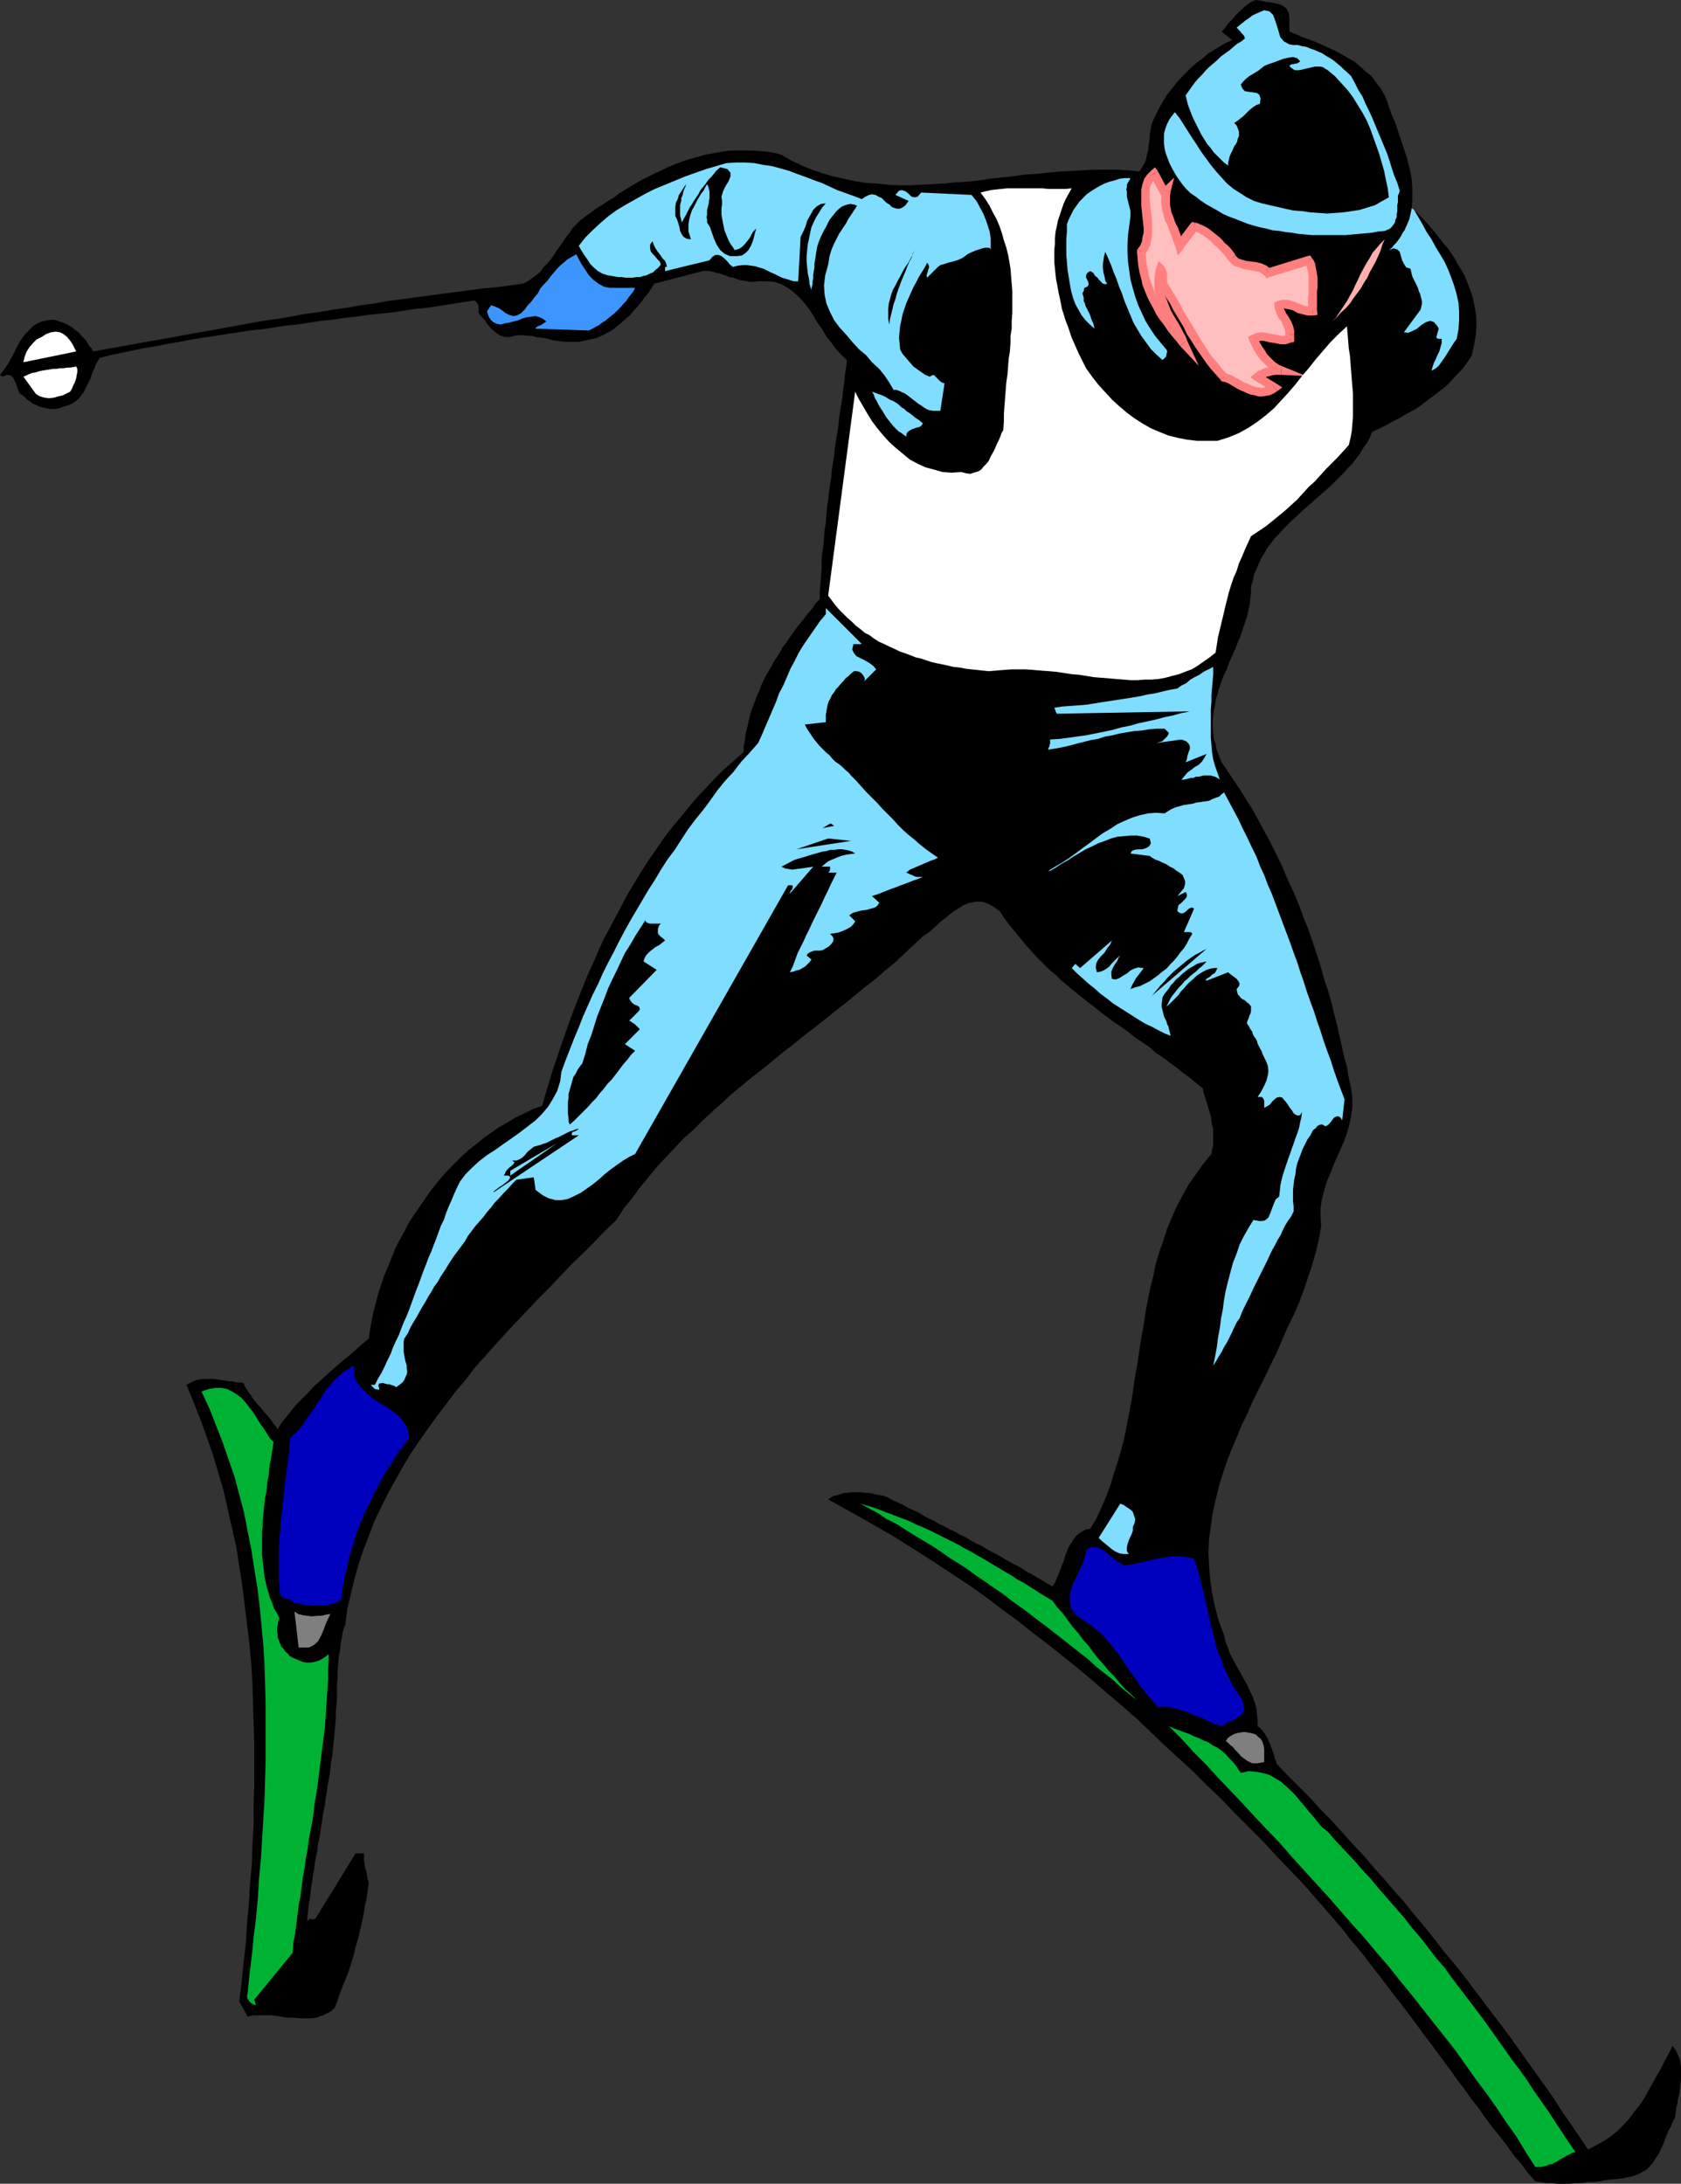 <?xml version="1.0" encoding="UTF-8" standalone="no"?>
<svg
   version="1.0"
   width="119.832mm"
   height="155.668mm"
   id="svg54"
   sodipodi:docname="Skiing - Cross Country 06.wmf"
   xmlns:inkscape="http://www.inkscape.org/namespaces/inkscape"
   xmlns:sodipodi="http://sodipodi.sourceforge.net/DTD/sodipodi-0.dtd"
   xmlns="http://www.w3.org/2000/svg"
   xmlns:svg="http://www.w3.org/2000/svg">
  <rect width="100%" height="100%" fill="#333333" stroke="none"/>
  <sodipodi:namedview
     id="namedview54"
     pagecolor="#ffffff"
     bordercolor="#000000"
     borderopacity="0.25"
     inkscape:showpageshadow="2"
     inkscape:pageopacity="0.0"
     inkscape:pagecheckerboard="0"
     inkscape:deskcolor="#d1d1d1"
     inkscape:document-units="mm" />
  <defs
     id="defs1">
    <pattern
       id="WMFhbasepattern"
       patternUnits="userSpaceOnUse"
       width="6"
       height="6"
       x="0"
       y="0" />
  </defs>
  <path
     style="fill:#000000;fill-opacity:1;fill-rule:evenodd;stroke:none"
     d="m 381.005,56.557 1.939,1.939 1.939,2.101 1.777,2.101 1.777,2.262 1.777,2.101 1.616,2.424 1.293,2.262 1.454,2.424 0.969,2.424 0.969,2.585 0.646,2.585 0.485,2.747 0.162,2.747 -0.162,2.747 -0.485,2.909 -0.646,2.909 -1.293,1.939 -1.293,1.778 -1.616,1.616 -1.454,1.616 -1.454,1.454 -1.777,1.293 -1.616,1.293 -1.777,1.293 -1.616,1.293 -1.777,1.131 -1.939,0.97 -1.777,1.131 -1.939,0.97 -1.777,0.97 -1.939,0.97 -1.777,0.808 -0.646,1.616 -0.808,1.454 -0.969,1.293 -0.808,1.454 -1.131,1.454 -0.969,1.293 -1.131,1.131 -1.131,1.293 -1.293,1.293 -1.131,1.131 -1.293,1.293 -1.293,1.131 -1.293,1.131 -1.293,1.131 -1.293,1.131 -1.293,1.131 -1.293,1.131 -1.293,1.293 -1.293,1.131 -1.293,1.293 -1.131,1.131 -1.131,1.293 -1.131,1.131 -0.969,1.293 -0.969,1.293 -0.808,1.454 -0.808,1.293 -0.646,1.454 -0.646,1.454 -0.646,1.454 -0.323,1.616 -0.485,1.616 v 1.616 l -0.162,1.454 -0.162,1.616 -0.323,1.454 -0.323,1.616 -0.485,1.454 -0.485,1.454 -0.485,1.454 -0.485,1.454 -0.646,1.454 -0.485,1.293 -0.646,1.454 -0.646,1.454 -0.646,1.454 -0.485,1.454 -0.646,1.293 -0.646,1.454 -0.485,1.454 -0.485,1.454 -0.323,1.293 -0.485,1.454 -0.162,1.454 -0.323,1.454 -0.162,1.454 -0.162,1.616 v 1.454 l 0.162,1.454 0.162,1.616 0.485,1.454 0.323,1.616 0.646,1.616 0.646,1.616 1.777,2.585 1.616,2.424 1.616,2.424 1.616,2.585 1.616,2.585 1.454,2.585 1.454,2.747 1.454,2.585 1.293,2.585 1.293,2.585 1.293,2.747 1.131,2.747 1.293,2.747 1.131,2.585 1.131,2.747 0.969,2.747 1.131,2.747 0.969,2.747 0.969,2.909 0.969,2.909 0.808,2.747 0.808,2.909 0.969,2.747 0.808,2.909 0.646,2.747 0.808,3.07 0.646,2.909 0.646,2.747 0.646,3.07 0.808,2.909 0.485,2.909 0.646,2.909 0.323,2.585 v 2.424 l -0.323,2.424 -0.485,2.262 -0.646,2.262 -0.808,2.262 -0.969,2.262 -0.969,2.101 -0.969,2.262 -0.808,2.101 -0.969,2.262 -0.646,2.262 -0.646,2.424 -0.323,2.262 v 2.424 l 0.162,2.424 -0.646,3.717 -0.808,3.393 -0.969,3.393 -1.131,3.393 -1.131,3.393 -1.293,3.393 -1.454,3.393 -1.616,3.232 -1.454,3.393 -1.454,3.393 -1.616,3.232 -1.616,3.393 -1.616,3.232 -1.616,3.232 -1.454,3.393 -1.616,3.232 -1.293,3.232 -1.454,3.393 -1.293,3.393 -1.131,3.393 -0.969,3.232 -0.808,3.393 -0.808,3.555 -0.485,3.555 -0.485,3.393 -0.162,3.555 0.162,3.555 0.323,3.717 0.485,3.717 0.808,3.717 0.969,3.717 1.454,3.878 0.323,1.616 0.646,1.616 0.485,1.454 0.808,1.616 0.808,1.454 0.808,1.454 0.808,1.454 0.808,1.454 0.808,1.454 0.646,1.454 0.808,1.616 0.485,1.454 0.485,1.616 0.162,1.616 0.162,1.616 v 1.616 l 0.646,0.485 0.485,0.485 0.485,0.646 0.485,0.646 0.323,0.646 0.323,0.485 0.323,0.808 0.323,0.646 0.162,0.646 0.323,0.646 0.162,0.646 0.323,0.646 0.162,0.808 0.162,0.646 0.323,0.646 0.162,0.646 2.908,3.07 3.07,3.07 3.07,3.07 2.747,3.07 3.07,3.07 2.747,3.07 2.908,3.232 2.908,3.07 2.747,3.232 2.747,3.07 2.747,3.232 2.747,3.07 2.585,3.232 2.747,3.232 2.585,3.232 2.585,3.393 2.747,3.232 2.585,3.232 2.424,3.232 2.585,3.393 2.424,3.232 2.585,3.393 2.424,3.232 2.424,3.393 2.424,3.393 2.424,3.393 2.424,3.393 2.262,3.232 2.262,3.555 2.262,3.232 2.424,3.555 2.262,3.393 2.101,-1.131 2.101,-1.131 1.939,-1.293 1.777,-1.454 1.616,-1.616 1.616,-1.778 1.293,-1.778 1.454,-1.778 1.293,-1.939 1.131,-2.101 1.131,-1.939 1.131,-2.101 1.131,-1.939 0.969,-1.939 1.131,-2.101 0.969,-1.939 0.808,1.131 0.485,0.97 0.485,1.131 0.323,1.131 0.162,1.293 v 1.131 1.131 1.293 l -0.162,1.293 -0.162,1.293 -0.162,1.293 -0.323,1.131 -0.162,1.293 -0.323,1.293 -0.162,1.293 -0.162,1.293 -0.646,1.131 -0.485,1.293 -0.646,1.131 -0.485,1.131 -0.485,1.293 -0.485,1.293 -0.646,1.293 -0.485,1.131 -0.808,1.131 -0.646,1.131 -0.808,0.97 -0.969,0.97 -1.131,0.646 -1.131,0.646 -1.293,0.485 -1.454,0.323 -1.454,0.323 -1.616,0.162 -1.616,0.162 -1.454,0.162 -1.616,0.323 -1.616,0.162 h -1.616 l -1.616,0.323 h -1.616 l -1.616,0.162 h -1.616 -1.616 l -1.454,-0.162 h -1.616 l -1.454,-0.323 -1.454,-0.162 -2.101,-2.424 -1.777,-2.424 -2.101,-2.424 -1.777,-2.585 -1.939,-2.424 -1.939,-2.424 -1.939,-2.585 -1.777,-2.585 -1.939,-2.424 -1.777,-2.585 -1.939,-2.424 -1.777,-2.585 -1.939,-2.585 -1.777,-2.424 -1.939,-2.585 -1.939,-2.585 -1.777,-2.424 -1.939,-2.585 -1.939,-2.585 -1.939,-2.424 -1.939,-2.585 -1.939,-2.585 -1.939,-2.424 -1.939,-2.585 -1.939,-2.424 -2.101,-2.424 -1.939,-2.585 -2.101,-2.424 -2.101,-2.424 -2.101,-2.424 -2.101,-2.424 -2.101,-2.424 -3.716,-3.878 -3.716,-3.878 -3.716,-4.04 -3.716,-3.717 -3.716,-3.717 -3.716,-3.878 -3.878,-3.717 -3.716,-3.717 -3.878,-3.555 -3.878,-3.555 -3.716,-3.555 -3.878,-3.717 -3.878,-3.393 -4.039,-3.393 -3.878,-3.393 -3.878,-3.232 -4.039,-3.232 -4.039,-3.232 -4.039,-3.07 -4.039,-3.232 -4.201,-3.07 -4.039,-3.07 -4.04,-2.909 -4.363,-2.909 -4.201,-2.747 -4.201,-2.747 -4.363,-2.747 -4.363,-2.747 -4.201,-2.424 -4.524,-2.585 -4.363,-2.424 -4.363,-2.424 0.646,-0.485 0.808,-0.485 0.969,-0.162 0.969,-0.323 0.969,-0.323 h 0.969 l 1.131,-0.162 h 1.131 1.131 l 1.131,0.162 h 0.969 l 1.131,0.162 0.969,0.323 1.131,0.162 0.969,0.162 0.808,0.323 1.454,0.808 1.454,0.646 1.454,0.646 1.293,0.808 1.454,0.646 1.454,0.646 1.293,0.808 1.454,0.808 1.454,0.646 1.293,0.808 1.454,0.646 1.454,0.808 1.454,0.646 1.293,0.808 1.454,0.646 1.293,0.808 1.454,0.808 1.454,0.646 1.293,0.808 1.454,0.808 1.293,0.646 1.454,0.808 1.293,0.808 1.454,0.808 1.293,0.646 1.454,0.808 1.454,0.97 1.293,0.646 1.293,0.808 1.454,0.808 1.293,0.808 1.454,0.808 0.646,-0.97 0.485,-1.131 0.485,-1.131 0.485,-1.293 0.485,-1.293 0.485,-1.131 0.323,-1.293 0.485,-1.131 0.485,-1.293 0.646,-0.97 0.646,-0.97 0.646,-0.97 0.808,-0.646 0.969,-0.646 0.969,-0.485 1.131,-0.162 1.616,-2.747 1.454,-3.07 1.293,-3.07 1.131,-3.07 0.969,-3.232 0.969,-3.07 0.969,-3.232 0.808,-3.232 0.646,-3.232 0.646,-3.393 0.646,-3.393 0.485,-3.232 0.485,-3.393 0.646,-3.393 0.485,-3.393 0.485,-3.232 0.646,-3.393 0.485,-3.393 0.646,-3.393 0.646,-3.232 0.808,-3.232 0.646,-3.232 0.969,-3.232 1.131,-3.232 0.969,-3.07 1.293,-3.07 1.293,-2.909 1.616,-3.07 1.616,-2.909 1.939,-2.747 1.939,-2.747 2.262,-2.747 0.162,-1.131 0.323,-1.131 v -1.131 -1.131 -1.131 -1.131 l -0.323,-1.131 -0.162,-1.131 -0.162,-1.131 -0.323,-1.131 -0.323,-0.97 -0.323,-1.131 -0.323,-0.97 -0.323,-1.131 -0.323,-0.97 -0.162,-1.131 -1.777,-1.454 -1.777,-1.454 -1.777,-1.293 -1.777,-1.454 -1.777,-1.293 -1.939,-1.454 -1.939,-1.293 -1.616,-1.454 -1.939,-1.293 -1.939,-1.293 -1.777,-1.454 -1.777,-1.293 -1.939,-1.293 -1.777,-1.293 -1.939,-1.454 -1.777,-1.454 -1.777,-1.293 -1.777,-1.454 -1.777,-1.454 -1.777,-1.454 -1.777,-1.454 -1.616,-1.616 -1.777,-1.454 -1.616,-1.616 -1.616,-1.616 -1.454,-1.616 -1.616,-1.778 -1.454,-1.778 -1.454,-1.778 -1.454,-1.778 -1.454,-1.939 -1.131,-1.778 -1.616,-1.131 -1.454,-0.808 -1.293,-0.485 -1.454,-0.162 -1.293,0.162 -1.293,0.323 -1.293,0.485 -1.293,0.808 -1.293,0.808 -1.293,0.97 -1.131,0.97 -1.293,0.97 -1.131,1.131 -1.131,0.97 -1.131,0.97 -1.293,0.808 -2.585,2.424 -2.424,2.262 -2.585,2.424 -2.747,2.262 -2.585,2.262 -2.747,2.101 -2.747,2.262 -2.747,2.262 -2.747,2.101 -2.747,2.262 -2.908,2.262 -2.747,2.101 -2.747,2.262 -2.747,2.101 -2.747,2.262 -2.747,2.262 -2.747,2.101 -2.747,2.262 -2.747,2.262 -2.585,2.424 -2.747,2.424 -2.424,2.262 -2.585,2.585 -2.585,2.262 -2.424,2.585 -2.424,2.585 -2.424,2.585 -2.262,2.747 -2.262,2.747 -2.101,2.909 -2.262,2.747 -1.939,3.07 -3.07,2.909 -2.908,3.07 -2.908,2.909 -3.07,2.909 -2.908,3.07 -2.908,3.07 -3.07,3.07 -2.908,3.07 -2.908,3.07 -2.908,3.07 -2.908,3.232 -2.747,3.07 -2.908,3.232 -2.585,3.393 -2.747,3.232 -2.424,3.232 -2.585,3.393 -2.424,3.393 -2.424,3.393 -2.262,3.393 -2.101,3.555 -2.101,3.717 -1.939,3.555 -1.777,3.555 -1.777,3.717 -1.454,3.878 -1.454,3.717 -1.293,3.878 -1.131,4.04 -0.969,4.04 -0.969,4.04 -0.485,4.04 -0.646,1.778 -0.323,1.778 -0.323,1.616 -0.162,1.939 -0.323,1.616 -0.162,1.939 -0.162,1.778 v 1.939 l -0.162,1.778 v 1.939 1.778 l -0.162,1.939 -0.162,1.778 v 1.778 l -0.162,1.939 -0.162,1.778 -0.162,1.616 -0.162,1.616 -0.162,1.616 -0.162,1.616 -0.323,1.616 -0.162,1.616 -0.162,1.616 -0.323,1.616 -0.323,1.616 -0.162,1.616 -0.323,1.616 -0.162,1.616 -0.323,1.616 -0.323,1.616 -0.162,1.616 -0.323,1.454 -0.162,1.616 -0.323,1.616 -0.323,1.454 -0.162,1.778 -0.323,1.454 -0.323,1.616 -0.162,1.616 -0.323,1.454 -0.162,1.616 -0.323,1.616 -0.162,1.616 -0.162,1.454 -0.323,1.616 -0.162,1.616 -0.162,1.454 -0.162,1.616 0.646,-0.485 0.323,-0.162 h 0.162 v 0.162 h 0.162 0.162 0.323 l 0.485,-0.162 10.826,-17.613 h 2.262 v 0.808 0.97 l 0.162,0.97 0.162,1.131 0.323,0.97 0.162,1.131 0.162,0.97 0.323,0.97 -0.323,2.262 -0.323,2.262 -0.485,2.101 -0.323,2.262 -0.485,2.101 -0.485,2.101 -0.485,2.101 -0.646,2.101 -0.485,2.101 -0.646,2.101 -0.646,2.101 -0.808,2.101 -0.808,1.939 -0.808,2.101 -0.646,1.939 -0.808,2.101 -1.131,0.97 -1.293,0.646 -1.131,0.485 -1.454,0.485 -1.454,0.162 h -1.293 -1.454 l -1.616,-0.162 h -1.616 l -1.454,-0.162 -1.616,-0.323 -1.616,-0.162 h -1.616 -1.616 -1.454 l -1.616,0.323 -2.262,-4.04 0.646,-5.171 0.485,-5.171 0.646,-5.333 0.323,-5.332 0.485,-5.171 0.323,-5.494 0.485,-5.332 0.162,-5.333 0.323,-5.494 v -5.333 l 0.162,-5.494 v -5.494 -5.333 l -0.162,-5.333 -0.162,-5.332 -0.162,-5.494 -0.323,-5.333 -0.485,-5.332 -0.646,-5.333 -0.646,-5.171 -0.646,-5.332 -0.808,-5.171 -0.808,-5.171 -1.131,-5.009 -1.131,-5.009 -1.131,-5.009 -1.454,-5.009 -1.454,-4.848 -1.616,-4.686 -1.777,-4.848 -1.777,-4.525 -1.939,-4.686 0.808,-0.485 0.969,-0.485 0.808,-0.323 0.969,-0.162 0.969,-0.162 h 0.969 0.969 0.969 l 0.969,0.162 1.131,0.162 0.969,0.162 0.969,0.162 H 62.693 l 0.969,0.323 h 1.131 l 0.808,0.162 0.323,0.808 0.485,0.808 0.485,0.808 0.646,0.808 0.485,0.808 0.646,0.808 0.646,0.808 0.646,0.646 0.646,0.808 0.646,0.808 0.646,0.646 0.646,0.808 0.646,0.808 0.485,0.808 0.646,0.646 0.485,0.808 0.969,-1.616 1.293,-1.616 1.454,-1.778 1.293,-1.616 1.454,-1.454 1.616,-1.616 1.454,-1.616 1.616,-1.454 1.777,-1.616 1.616,-1.454 1.616,-1.454 1.777,-1.454 1.777,-1.454 1.616,-1.454 1.616,-1.454 1.616,-1.293 0.323,-2.424 0.485,-2.585 0.485,-2.424 0.646,-2.424 0.646,-2.424 0.808,-2.424 0.808,-2.424 0.969,-2.262 0.969,-2.424 0.969,-2.424 1.131,-2.262 1.293,-2.262 1.131,-2.262 1.454,-2.262 1.454,-2.101 1.454,-2.101 1.454,-2.101 1.616,-2.101 1.616,-1.939 1.777,-1.939 1.777,-1.778 1.939,-1.939 1.777,-1.616 2.101,-1.616 1.939,-1.616 2.101,-1.454 2.101,-1.454 2.262,-1.293 2.101,-1.293 2.424,-1.131 2.262,-1.131 2.424,-0.808 0.969,-3.393 0.969,-3.232 0.969,-3.232 1.131,-3.232 1.131,-3.393 1.131,-3.232 1.131,-3.232 1.131,-3.07 1.293,-3.232 1.293,-3.232 1.293,-3.232 1.454,-3.07 1.293,-3.07 1.454,-3.232 1.616,-2.909 1.616,-3.07 1.616,-3.07 1.616,-3.07 1.777,-2.909 1.777,-2.909 1.939,-3.07 1.939,-2.747 1.939,-2.909 2.101,-2.747 2.262,-2.747 2.262,-2.747 2.262,-2.747 2.424,-2.585 2.424,-2.585 2.585,-2.585 2.747,-2.424 2.747,-2.424 v -1.616 l 0.323,-1.454 0.162,-1.454 0.323,-1.454 0.323,-1.293 0.323,-1.454 0.323,-1.454 0.485,-1.454 0.485,-1.293 0.485,-1.293 0.485,-1.293 0.646,-1.293 0.485,-1.454 0.646,-1.293 0.646,-1.293 0.808,-1.293 0.646,-1.131 0.646,-1.293 0.808,-1.131 0.808,-1.293 0.646,-1.293 0.969,-1.131 0.808,-1.293 0.808,-1.131 0.808,-1.131 0.969,-1.293 0.969,-1.131 0.808,-1.131 0.969,-1.131 0.969,-1.131 0.808,-1.293 1.131,-1.131 v -2.101 l 0.162,-1.939 0.162,-2.101 0.162,-2.101 v -2.101 l 0.162,-2.101 0.323,-1.939 0.162,-2.101 0.162,-2.101 0.323,-1.939 0.162,-2.101 0.162,-2.101 0.323,-1.939 0.162,-1.939 0.323,-2.101 0.323,-1.939 0.162,-2.101 0.323,-1.939 0.323,-1.939 0.162,-2.101 0.323,-1.939 0.323,-2.101 0.323,-1.939 0.162,-1.939 0.323,-2.101 0.323,-1.939 0.323,-1.939 0.162,-1.939 0.323,-1.939 0.162,-2.101 0.323,-1.778 0.162,-2.101 -1.454,-1.293 -1.454,-1.616 -1.293,-1.778 -1.293,-1.616 -1.131,-1.939 -1.293,-1.778 -1.131,-1.939 -1.131,-1.778 -1.293,-1.616 -1.454,-1.616 -1.454,-1.293 -1.454,-1.131 -1.777,-0.97 -1.939,-0.646 -2.101,-0.162 h -2.262 l -1.131,0.162 h -0.969 l -0.808,-0.162 -0.969,-0.162 -1.131,-0.162 -0.808,-0.323 -0.969,-0.323 -0.969,-0.162 -0.808,-0.323 -0.808,-0.323 -0.969,-0.323 -0.969,-0.162 -0.808,-0.323 -0.969,-0.162 h -0.808 -0.969 l -13.088,3.393 -0.808,1.293 -0.808,1.293 -0.969,1.131 -0.969,1.293 -0.969,1.131 -1.131,1.293 -0.969,1.131 -1.293,1.131 -1.131,0.97 -1.131,0.97 -1.293,0.97 -1.454,0.808 -1.293,0.646 -1.454,0.646 -1.616,0.323 -1.454,0.323 -1.454,0.323 h -1.293 -1.454 -1.293 l -1.293,-0.162 -1.293,-0.162 -1.293,-0.323 -1.293,-0.323 -1.131,-0.162 -1.293,-0.162 -1.131,-0.323 h -1.131 l -1.293,-0.162 h -1.131 l -1.131,0.162 -1.131,0.323 h -1.454 l -1.454,-0.485 -1.131,-0.808 -0.969,-0.808 -0.969,-1.131 -0.808,-1.131 -0.969,-1.131 -0.808,-0.97 V 84.027 83.543 83.058 82.411 l -0.162,-0.323 -0.162,-0.323 -0.323,-0.485 -0.485,-0.323 -3.232,0.485 -3.07,0.485 -3.07,0.485 -3.232,0.485 -3.232,0.323 -3.232,0.485 -3.07,0.485 -3.232,0.323 -3.232,0.323 -3.232,0.485 -3.07,0.323 -3.232,0.485 -3.232,0.323 -3.07,0.485 -3.232,0.485 -3.232,0.323 -3.07,0.485 -3.232,0.485 -3.232,0.323 -3.07,0.485 -3.232,0.485 -3.07,0.485 -3.232,0.485 -3.07,0.485 -3.232,0.646 -3.07,0.485 -3.07,0.646 -3.07,0.485 -3.232,0.646 -3.07,0.646 -3.07,0.646 -3.07,0.808 -0.485,0.808 -0.485,0.808 -0.323,0.97 -0.485,0.97 -0.323,0.97 -0.323,0.97 -0.485,0.97 -0.485,0.97 -0.485,0.97 -0.485,0.97 -0.646,0.808 -0.646,0.808 -0.808,0.646 -0.969,0.646 -1.131,0.485 -1.131,0.323 -0.808,0.323 -0.646,0.162 -0.808,0.162 H 14.219 13.411 l -0.646,-0.162 -0.808,-0.162 -0.646,-0.162 -0.646,-0.162 L 10.018,109.236 9.21,108.912 8.564,108.589 8.079,108.104 7.433,107.781 6.948,107.296 6.302,106.65 5.332,106.004 4.847,105.034 4.524,103.903 4.039,102.772 3.555,101.802 2.908,101.156 1.939,100.994 0.646,101.479 0,100.994 0.808,100.025 1.454,99.055 2.262,97.924 2.908,96.631 3.555,95.5 l 0.646,-1.293 0.646,-1.293 0.646,-1.131 0.808,-1.131 0.808,-0.97 0.969,-0.97 0.969,-0.97 1.131,-0.646 1.131,-0.485 1.454,-0.323 1.454,-0.162 0.969,0.162 0.808,0.323 0.969,0.323 0.808,0.323 0.646,0.323 0.808,0.485 0.808,0.646 0.646,0.485 0.646,0.485 0.485,0.646 0.646,0.646 0.646,0.646 0.485,0.808 0.485,0.808 0.646,0.646 0.323,0.808 3.716,-0.646 3.555,-0.646 3.555,-0.646 3.555,-0.646 3.716,-0.646 3.555,-0.646 3.555,-0.646 3.555,-0.646 3.716,-0.646 3.555,-0.646 3.555,-0.646 3.555,-0.646 3.716,-0.646 3.555,-0.485 3.555,-0.646 3.555,-0.646 3.716,-0.485 3.716,-0.646 3.555,-0.485 3.555,-0.646 3.716,-0.485 3.555,-0.646 3.716,-0.485 3.555,-0.485 3.716,-0.485 3.555,-0.485 3.716,-0.485 3.716,-0.485 3.555,-0.485 3.555,-0.323 3.878,-0.485 3.555,-0.485 1.293,-0.646 1.131,-0.808 1.131,-0.808 1.131,-0.97 0.808,-1.131 0.969,-0.97 0.969,-1.131 0.808,-1.131 0.808,-1.293 0.969,-1.293 0.808,-1.131 0.808,-1.293 0.969,-1.131 0.808,-1.293 0.969,-0.97 1.131,-1.131 1.454,-1.131 1.454,-0.97 1.454,-1.131 1.616,-0.97 1.454,-0.97 1.616,-0.97 1.454,-1.131 1.616,-0.97 1.616,-0.97 1.616,-0.97 1.454,-0.808 1.616,-0.808 1.616,-0.808 1.777,-0.808 1.616,-0.808 1.616,-0.646 1.616,-0.646 1.777,-0.646 1.777,-0.485 1.777,-0.485 1.616,-0.485 1.777,-0.323 1.777,-0.323 1.777,-0.323 1.939,-0.162 h 1.777 1.939 1.777 l 1.939,0.162 1.939,0.162 1.939,0.323 1.939,0.485 2.747,1.616 2.747,1.293 2.747,1.131 2.908,0.97 2.747,0.808 2.908,0.646 2.908,0.646 3.07,0.485 2.747,0.162 3.07,0.323 3.07,0.162 h 2.908 l 3.07,-0.162 3.07,-0.162 3.07,-0.162 3.07,-0.323 3.07,-0.162 3.232,-0.323 3.07,-0.485 3.07,-0.323 3.07,-0.323 3.232,-0.485 3.07,-0.162 3.07,-0.323 3.232,-0.323 3.07,-0.162 3.07,-0.162 3.07,-0.162 h 3.07 3.07 l 3.07,0.162 3.07,0.323 0.485,-0.808 0.485,-0.808 0.485,-0.808 0.323,-0.808 0.162,-0.97 0.162,-0.808 0.323,-0.97 v -0.97 l 0.162,-0.97 0.162,-0.97 v -0.97 l 0.162,-0.808 0.162,-0.97 0.162,-0.97 0.323,-0.808 0.323,-0.808 0.808,-1.616 0.808,-1.616 0.969,-1.616 0.969,-1.616 1.293,-1.616 1.131,-1.454 1.293,-1.454 1.454,-1.454 1.454,-1.454 1.454,-1.293 1.616,-1.131 1.454,-1.293 1.616,-0.97 1.616,-0.97 1.616,-0.97 1.616,-0.646 -2.908,-2.262 0.969,-1.131 0.808,-1.131 1.131,-1.131 1.131,-1.293 1.131,-1.131 1.293,-1.131 1.293,-0.97 L 338.348,0 l 1.131,0.162 1.454,0.323 1.454,0.162 1.616,0.323 1.454,0.485 1.131,0.808 0.646,1.293 0.162,1.616 v 3.393 l 1.777,0.646 1.777,0.808 1.777,0.646 1.777,0.646 1.777,0.808 1.777,0.808 1.777,0.808 1.777,0.97 1.616,0.97 1.777,0.97 1.454,1.293 1.454,1.293 1.616,1.293 1.131,1.616 1.293,1.616 1.131,1.939 0.646,1.616 0.646,1.939 0.646,1.778 0.808,1.778 0.646,1.939 0.646,1.939 0.646,1.939 0.646,1.939 0.646,1.939 0.485,1.939 0.485,1.939 0.323,1.939 0.162,2.101 v 1.778 1.939 l -0.162,1.939 z"
     id="path1" />
  <path
     style="fill:#7fddff;fill-opacity:1;fill-rule:evenodd;stroke:none"
     d="m 347.396,11.958 1.131,0.162 h 1.131 l 1.131,0.323 1.131,0.162 1.131,0.485 0.969,0.323 1.131,0.485 1.131,0.485 0.969,0.646 1.131,0.646 0.969,0.646 0.969,0.808 0.969,0.808 0.808,0.808 0.969,0.808 0.969,0.97 0.969,1.778 0.969,1.939 1.131,1.778 0.808,1.939 0.969,1.939 0.808,1.778 0.808,1.939 0.808,1.939 0.808,1.939 0.808,1.939 0.808,1.939 0.646,1.939 0.646,2.101 0.646,1.939 0.808,1.939 0.646,2.101 -0.162,0.646 -0.323,0.646 v 0.97 0.808 l -0.162,0.808 v 0.808 0.808 l -0.162,0.808 v 0.808 l -0.323,0.646 -0.162,0.808 -0.323,0.485 -0.485,0.646 -0.485,0.485 -0.646,0.323 -0.808,0.323 -1.777,0.162 -1.616,0.323 -1.939,0.162 -1.777,0.162 -1.777,0.162 -1.777,0.162 h -1.777 -1.777 -1.777 -1.777 -1.777 l -1.777,-0.162 -1.777,-0.162 -1.939,-0.323 -1.616,-0.162 -1.777,-0.323 -1.777,-0.162 -1.777,-0.485 -1.616,-0.323 -1.777,-0.485 -1.616,-0.485 -1.616,-0.646 -1.616,-0.646 -1.777,-0.646 -1.454,-0.646 -1.616,-0.97 -1.454,-0.808 -1.454,-0.808 -1.454,-0.97 -1.454,-1.131 -1.454,-0.97 -1.293,-1.293 -0.808,-0.97 -0.808,-1.131 -0.808,-1.131 -0.646,-1.131 -0.646,-1.131 -0.646,-1.293 -0.485,-1.293 -0.485,-1.293 -0.323,-1.293 -0.162,-1.293 v -1.454 -1.293 l 0.323,-1.293 0.485,-1.293 0.646,-1.293 0.969,-1.293 0.485,-0.646 1.293,1.616 1.131,1.778 1.131,1.778 1.131,1.778 1.293,1.939 1.131,1.778 1.293,1.778 1.293,1.778 1.454,1.778 1.454,1.616 1.454,1.616 1.777,1.454 1.777,1.131 1.777,1.131 1.939,0.97 2.101,0.646 2.101,0.485 2.101,0.485 2.101,0.485 2.262,0.485 2.262,0.162 2.262,0.323 2.262,0.162 2.262,0.162 2.262,-0.162 2.101,-0.162 2.262,-0.323 2.101,-0.323 2.101,-0.646 2.101,-0.646 1.939,-1.131 1.777,-0.97 -0.323,-2.424 -0.485,-2.262 -0.485,-2.424 -0.646,-2.262 -0.646,-2.262 -0.808,-2.262 -0.808,-2.262 -0.808,-2.262 -0.969,-2.262 -1.131,-2.101 -1.293,-2.101 -1.293,-2.101 -1.454,-1.939 -1.777,-1.939 -1.616,-1.778 -1.939,-1.616 -0.808,-0.485 -0.485,-0.323 -0.646,-0.162 h -0.646 -0.808 l -0.808,0.162 -0.646,0.162 -0.808,0.162 -0.646,0.162 -0.646,0.162 -0.808,0.162 h -0.485 -0.646 l -0.485,-0.323 -0.485,-0.323 -0.485,-0.485 0.323,-0.323 0.323,-0.162 h 0.485 l 0.323,-0.162 h 0.485 l 0.323,-0.162 0.323,-0.162 0.323,-0.323 -0.808,-0.808 -1.131,-0.323 -1.131,0.162 -1.454,0.323 -1.293,0.485 -1.293,0.485 -1.454,0.485 -1.131,0.485 -0.808,0.646 -0.808,0.646 -0.808,0.485 -0.808,0.485 -0.808,0.485 -0.808,0.646 -0.808,0.808 -0.646,0.808 0.485,1.131 0.646,0.646 0.969,0.162 1.131,0.162 1.131,0.162 0.646,0.485 0.323,0.97 -0.162,1.454 -0.969,0.323 -0.969,0.646 -0.808,0.646 -0.808,0.808 -0.808,0.808 -0.808,0.646 -0.808,0.646 -0.969,0.646 0.646,0.646 0.323,0.808 0.323,0.808 v 0.646 0.646 l -0.323,0.646 -0.162,0.808 -0.323,0.646 -0.485,0.646 -0.323,0.808 -0.323,0.646 -0.323,0.646 -0.323,0.808 -0.162,0.808 -0.162,0.646 v 0.808 l -1.131,-0.808 -0.808,-0.808 -0.969,-0.97 -0.969,-0.97 -0.808,-1.131 -0.969,-1.131 -0.808,-1.293 -0.808,-1.293 -0.646,-1.293 -0.646,-1.293 -0.646,-1.293 -0.646,-1.454 -0.485,-1.293 -0.485,-1.293 -0.323,-1.293 -0.323,-1.293 0.808,-1.131 0.808,-1.131 0.808,-1.131 0.969,-1.131 0.969,-0.97 0.969,-1.131 0.969,-0.97 1.131,-0.97 1.131,-0.97 0.969,-0.97 1.131,-0.808 1.131,-0.808 1.131,-0.97 0.969,-0.808 1.131,-0.646 0.969,-0.808 -0.162,-0.485 -0.162,-0.323 -0.323,-0.323 -0.323,-0.323 -0.323,-0.485 -0.323,-0.323 -0.323,-0.323 -0.323,-0.323 0.808,-0.646 0.808,-0.646 0.808,-0.646 0.969,-0.646 0.808,-0.646 0.969,-0.485 1.131,-0.485 1.131,-0.485 1.454,0.323 0.969,0.97 0.485,1.293 0.485,1.454 0.485,1.616 0.485,1.616 0.969,1.131 z"
     id="path2" />
  <path
     style="fill:#7fddff;fill-opacity:1;fill-rule:evenodd;stroke:none"
     d="m 232.19,53.648 0.969,-0.646 0.969,-0.485 0.808,-0.162 0.969,0.162 0.808,0.485 0.808,0.323 0.646,0.646 0.646,0.646 0.808,0.485 0.646,0.646 0.808,0.323 0.646,0.162 h 0.646 l 0.808,-0.323 0.808,-0.646 0.808,-1.131 -3.555,-1.616 0.969,-1.131 0.808,-0.162 0.969,0.323 0.808,0.646 0.808,0.808 0.808,0.162 0.808,-0.162 0.969,-1.131 13.573,0.646 0.646,0.808 0.646,0.808 0.485,0.808 0.485,0.97 0.485,0.808 0.485,0.97 0.323,0.808 0.323,0.808 0.323,0.97 0.323,0.97 0.323,0.97 0.162,0.97 0.162,1.131 v 0.97 0.97 1.131 l -0.162,-0.485 -0.485,-0.162 h -0.808 l -0.808,0.162 -0.969,0.323 -0.969,0.323 -1.131,0.485 -0.969,0.485 -0.808,0.646 -0.808,0.485 -1.131,0.485 -1.131,0.323 -1.293,0.323 -0.969,0.323 -1.131,0.323 -0.646,0.485 -2.908,2.909 -0.162,-0.646 0.162,-0.485 0.162,-0.485 0.162,-0.646 0.162,-0.485 v -0.485 l -0.162,-0.323 -0.323,-0.485 -0.646,1.293 -0.808,1.293 -0.808,1.293 -0.646,1.293 -0.808,1.454 -0.646,1.454 -0.646,1.454 -0.646,1.454 -0.485,1.454 -0.485,1.454 -0.323,1.616 -0.323,1.454 -0.162,1.616 -0.162,1.616 0.162,1.454 0.162,1.778 0.646,1.131 0.969,1.131 0.969,1.131 0.969,1.131 1.131,0.808 1.131,0.808 0.969,0.646 1.131,0.485 0.646,-0.323 0.485,-0.162 0.323,0.323 0.485,0.485 0.485,0.485 0.485,0.485 0.485,0.323 0.646,0.162 -1.131,7.433 h -0.969 -0.969 l -0.969,-0.162 -0.808,-0.323 -0.808,-0.485 -0.646,-0.485 -0.808,-0.485 -0.808,-0.646 -0.646,-0.485 -0.808,-0.646 -0.646,-0.485 -0.646,-0.485 -0.808,-0.323 -0.646,-0.323 -0.808,-0.323 h -0.808 l -1.131,-1.939 -1.293,-1.939 -1.454,-1.778 -1.939,-1.778 -1.616,-1.939 -1.939,-1.616 -1.777,-1.939 -1.616,-1.939 -1.777,-1.939 -1.454,-1.939 -1.131,-2.262 -0.969,-2.262 -0.485,-2.424 -0.162,-2.424 0.323,-2.747 0.808,-2.909 0.162,-0.97 0.162,-1.131 0.323,-1.131 0.323,-0.97 0.485,-1.131 0.485,-0.97 0.485,-0.97 0.485,-0.97 0.646,-0.97 0.646,-0.97 0.646,-0.97 0.485,-0.97 0.646,-0.97 0.646,-0.97 0.646,-0.97 0.485,-0.808 -0.808,-0.323 -0.969,-0.162 -0.808,0.162 -0.969,0.323 -0.646,0.323 -0.808,0.646 -0.646,0.646 -0.646,0.808 -0.646,0.808 -0.485,0.646 -0.485,0.97 -0.485,0.97 -0.485,0.808 -0.485,0.97 -0.323,0.646 -0.323,0.808 -0.323,0.808 -0.323,0.97 -0.162,0.808 -0.162,0.97 -0.162,1.131 -0.162,0.97 -0.162,0.97 v 0.97 l -0.162,0.97 -0.162,0.97 v 0.97 l -0.162,0.808 v 0.646 l -0.162,0.646 -0.162,0.646 v 0.485 l -0.485,-1.616 -0.162,-1.454 -0.323,-1.454 -0.162,-1.616 -0.162,-1.616 v -1.454 l 0.162,-1.616 0.162,-1.616 0.323,-1.454 0.323,-1.616 0.323,-1.454 0.646,-1.454 0.646,-1.293 0.808,-1.293 0.808,-1.293 0.969,-1.131 -1.293,0.162 -1.131,0.646 -0.969,0.97 -0.808,1.454 -0.808,1.454 -0.485,1.616 -0.646,1.454 -0.646,1.293 -0.646,11.958 h -1.131 l -1.131,-0.323 -0.969,-0.323 -1.131,-0.323 -0.969,-0.485 -0.969,-0.485 -1.131,-0.485 -0.969,-0.485 -0.969,-0.485 -1.131,-0.323 -0.969,-0.323 -1.131,-0.162 -1.131,-0.162 h -1.293 l -1.293,0.162 -1.293,0.323 -0.808,-0.646 -0.646,-0.808 -0.808,-0.808 -0.808,-0.646 -0.808,-0.323 h -0.808 l -0.808,0.485 -0.808,0.97 -11.957,2.909 v -1.131 h 0.485 l -0.162,-0.808 -0.323,-0.808 -0.646,-0.646 -0.646,-0.97 -0.646,-0.808 -0.646,-0.97 -0.485,-0.97 -0.323,-0.97 -0.646,0.97 v 0.808 l 0.162,0.97 0.485,0.646 0.646,0.646 0.646,0.808 0.646,0.646 0.323,0.808 -0.646,0.808 -0.808,0.646 -0.646,0.646 -0.808,0.323 -0.969,0.485 -0.808,0.162 -0.969,0.323 H 171.436 l -0.969,0.162 h -0.969 -0.969 l -0.969,-0.162 h -0.969 l -0.969,-0.162 -0.969,-0.162 -0.969,-0.162 -1.454,-0.485 -1.131,-0.646 -1.131,-0.97 -0.969,-0.97 -0.808,-1.293 -0.808,-1.131 -0.808,-1.293 -0.646,-1.131 1.777,-2.262 1.939,-1.939 2.101,-1.939 2.262,-1.939 2.262,-1.616 2.424,-1.454 2.585,-1.454 2.585,-1.454 2.585,-1.293 2.747,-1.131 2.747,-1.131 2.747,-1.131 2.747,-0.97 2.747,-0.97 2.747,-0.808 2.747,-0.808 2.585,-0.162 h 2.585 l 2.424,0.162 2.424,0.485 2.262,0.323 2.424,0.646 2.262,0.646 2.101,0.808 2.262,0.808 2.101,0.808 2.262,0.808 2.101,0.97 2.101,0.97 2.262,0.808 2.262,0.808 z"
     id="path3" />
  <path
     style="fill:#000000;fill-opacity:1;fill-rule:evenodd;stroke:none"
     d="m 194.542,54.133 v 0.97 l -0.162,0.97 v 0.808 0.97 l 0.162,0.97 0.162,0.808 0.162,0.808 0.162,0.808 0.162,0.808 0.323,0.808 0.323,0.808 0.323,0.808 0.323,0.646 0.485,0.808 0.485,0.646 0.485,0.808 1.131,-0.323 0.808,-0.485 0.808,-0.808 0.646,-0.808 0.646,-0.808 0.485,-0.97 0.485,-0.808 0.808,-0.808 -0.323,1.131 -0.323,1.293 -0.323,1.131 -0.485,1.131 -0.646,1.131 -0.808,0.808 -0.969,0.646 -1.293,0.162 h -1.939 l -1.454,-0.646 -1.131,-0.97 -0.969,-1.454 -0.646,-1.454 -0.646,-1.778 -0.485,-1.454 -0.808,-1.293 v -0.808 l -0.162,-0.646 0.162,-0.646 v -0.646 -0.646 l 0.162,-0.646 0.162,-0.646 0.162,-0.646 v -0.485 l 0.162,-0.646 v -0.646 -0.646 -0.646 l -0.162,-0.646 -0.162,-0.646 -0.323,-0.646 -0.485,0.808 -0.485,0.97 -0.646,0.808 -0.485,0.808 -0.485,0.808 -0.485,0.97 -0.485,0.97 -0.485,0.808 -0.323,0.97 -0.323,0.97 -0.162,0.808 -0.162,1.131 v 0.97 0.97 l 0.323,0.97 0.323,1.131 -1.131,-0.162 -0.808,-0.485 -0.485,-0.646 -0.485,-0.97 -0.162,-0.97 -0.323,-1.131 -0.323,-0.97 -0.485,-0.97 v -1.293 -1.131 l 0.162,-1.131 0.485,-0.97 0.323,-1.131 0.646,-0.97 0.646,-0.97 0.646,-0.97 -0.162,0.646 -0.323,0.646 -0.162,0.485 -0.162,0.646 -0.162,0.646 -0.323,0.646 v 0.646 l -0.162,0.646 -0.162,0.646 v 0.646 0.646 0.646 0.808 l 0.162,0.646 0.162,0.646 0.162,0.646 0.485,-0.97 0.646,-1.131 0.485,-0.97 0.485,-0.97 0.646,-0.97 0.485,-0.808 0.646,-0.97 0.646,-0.97 0.485,-0.97 0.808,-0.97 0.646,-0.808 0.646,-0.97 0.808,-0.808 0.808,-0.97 0.646,-0.808 0.969,-0.808 1.939,0.485 0.808,0.97 v 0.97 l -0.485,1.293 -0.808,1.293 -0.646,1.293 -0.485,1.616 z"
     id="path4" />
  <path
     style="fill:#ffbfbf;fill-opacity:1;fill-rule:evenodd;stroke:none"
     d="m 313.788,51.871 0.485,-0.485 -0.162,0.97 -0.162,1.131 v 0.97 l 0.162,0.97 0.162,0.97 0.162,0.97 0.323,0.808 0.323,0.97 0.323,0.808 0.323,0.97 0.485,0.808 0.323,0.808 0.323,0.97 0.485,0.808 0.162,0.97 0.323,0.97 3.878,-5.171 0.646,0.162 0.485,0.162 0.646,0.323 0.646,0.323 0.808,0.485 0.646,0.485 0.808,0.646 0.646,0.646 0.646,0.485 0.808,0.646 0.646,0.808 0.646,0.646 0.646,0.646 0.646,0.808 0.485,0.646 0.485,0.646 1.131,0.808 1.131,0.646 1.293,0.323 1.293,0.162 1.293,0.162 1.293,0.323 1.131,0.485 1.131,0.97 10.826,-3.393 0.485,0.646 0.162,0.808 0.162,0.808 0.162,0.646 0.162,0.97 0.162,0.808 v 0.808 0.97 0.97 l -0.162,0.808 v 0.97 0.97 0.808 0.97 0.97 0.808 l -1.293,-0.162 -1.131,-0.162 -1.131,-0.323 -1.131,-0.646 -1.131,-0.323 -1.131,-0.323 h -1.131 l -0.969,0.323 v 0.808 l 0.485,1.131 0.485,0.97 0.646,0.97 0.485,0.97 0.485,0.97 0.162,1.131 v 0.97 1.131 l -1.131,0.323 h -1.293 l -1.293,-0.323 -1.293,-0.162 -1.293,-0.323 -1.131,-0.162 -1.131,0.162 -1.131,0.485 0.646,1.131 0.485,1.454 0.808,1.131 0.969,1.293 0.969,1.131 1.131,0.97 1.131,0.808 1.293,0.646 h -0.808 -0.969 l -0.808,0.162 -0.808,0.162 -0.808,0.162 -0.808,0.323 -0.646,0.323 -0.646,0.485 4.524,2.909 -0.808,0.646 -0.808,0.323 -0.808,0.162 -0.969,0.162 h -0.808 l -0.808,-0.323 -0.969,-0.162 -0.808,-0.323 -0.969,-0.323 -0.808,-0.485 -0.808,-0.485 -0.808,-0.485 -0.969,-0.323 -0.969,-0.485 -0.646,-0.323 -0.808,-0.485 -1.293,-1.293 -1.293,-1.454 -1.131,-1.454 -1.131,-1.616 -1.131,-1.616 -0.969,-1.616 -0.969,-1.454 -1.131,-1.616 -0.808,-1.616 -0.969,-1.616 -0.969,-1.616 -0.969,-1.616 -0.808,-1.616 -0.969,-1.616 -0.969,-1.616 -1.131,-1.616 v -0.485 -0.485 -0.646 l 0.162,-0.485 -0.162,-0.485 v -0.485 l -0.162,-0.485 -0.323,-0.485 -0.323,1.293 -0.162,1.454 v 1.293 l 0.162,1.293 0.162,1.131 0.485,1.293 0.323,1.293 0.485,1.131 0.646,1.454 0.646,1.131 0.646,1.293 0.646,1.131 0.646,1.293 0.646,1.131 0.646,1.131 0.646,1.293 -1.293,-1.454 -1.131,-1.293 -0.969,-1.293 -1.131,-1.454 -0.969,-1.454 -0.969,-1.454 -0.646,-1.454 -0.808,-1.454 -0.808,-1.616 -0.646,-1.616 -0.646,-1.454 -0.485,-1.616 -0.323,-1.778 -0.323,-1.616 -0.162,-1.778 -0.162,-1.778 0.808,-1.131 0.485,-1.293 0.323,-1.131 0.162,-1.616 v -1.293 l -0.162,-1.454 -0.162,-1.616 v -1.454 l -0.323,-1.454 v -1.454 -1.454 -1.293 l 0.323,-1.293 0.323,-1.131 0.646,-0.97 0.969,-0.97 z"
     id="path5" />
  <path
     style="fill:#ff7f7f;fill-opacity:1;fill-rule:evenodd;stroke:none"
     d="m 315.403,51.548 -1.939,-0.97 -0.485,0.485 1.616,1.616 0.485,-0.485 -1.939,-1.131 2.262,0.485 0.969,-3.717 -2.908,2.747 z"
     id="path6" />
  <path
     style="fill:#ff7f7f;fill-opacity:1;fill-rule:evenodd;stroke:none"
     d="m 316.858,65.444 2.101,0.485 -0.323,-0.97 -0.323,-0.97 -0.323,-0.97 -0.323,-0.808 -0.323,-0.97 -0.485,-0.808 -0.323,-0.808 -0.323,-0.97 -0.323,-0.808 -0.323,-0.808 -0.162,-0.97 -0.162,-0.646 v -0.97 -0.808 -0.97 l 0.162,-1.131 -2.262,-0.485 -0.162,1.131 -0.162,1.293 v 1.131 l 0.162,0.97 0.162,1.131 0.323,0.97 0.162,0.97 0.323,0.97 0.485,0.808 0.323,0.808 0.323,0.97 0.323,0.808 0.323,0.808 0.323,0.97 0.323,0.808 0.323,0.808 2.101,0.485 -2.101,-0.485 0.646,2.424 1.454,-1.939 z"
     id="path7" />
  <path
     style="fill:#ff7f7f;fill-opacity:1;fill-rule:evenodd;stroke:none"
     d="m 321.867,59.95 -1.131,0.323 -3.878,5.171 1.939,1.454 3.878,-5.009 -1.131,0.323 0.323,-2.262 -0.646,-0.162 -0.485,0.485 z"
     id="path8" />
  <path
     style="fill:#ff7f7f;fill-opacity:1;fill-rule:evenodd;stroke:none"
     d="m 332.854,68.838 0.162,0.162 -0.485,-0.808 -0.485,-0.646 -0.646,-0.808 -0.646,-0.646 -0.808,-0.646 -0.646,-0.808 -0.646,-0.646 -0.808,-0.646 -0.808,-0.646 -0.808,-0.646 -0.646,-0.485 -0.808,-0.485 -0.646,-0.323 -0.808,-0.323 -0.646,-0.323 -0.808,-0.162 -0.323,2.262 h 0.323 l 0.485,0.323 0.646,0.162 0.646,0.485 0.646,0.323 0.646,0.485 0.646,0.485 0.808,0.646 0.485,0.646 0.808,0.646 0.646,0.646 0.646,0.646 0.646,0.646 0.485,0.646 0.485,0.646 0.485,0.646 v 0 z"
     id="path9" />
  <path
     style="fill:#ff7f7f;fill-opacity:1;fill-rule:evenodd;stroke:none"
     d="m 341.256,72.393 1.293,0.323 -1.293,-1.131 -1.454,-0.646 -1.454,-0.323 -1.293,-0.162 -1.293,-0.162 -1.131,-0.323 -0.969,-0.323 -0.808,-0.808 -1.777,1.454 1.293,1.293 1.616,0.485 1.293,0.485 1.293,0.162 1.454,0.323 1.131,0.162 0.808,0.485 0.808,0.646 1.293,0.323 -1.293,-0.323 0.485,0.646 0.808,-0.323 z"
     id="path10" />
  <path
     style="fill:#ff7f7f;fill-opacity:1;fill-rule:evenodd;stroke:none"
     d="m 353.536,69.646 -1.293,-0.646 -10.987,3.393 0.808,2.262 10.987,-3.393 -1.454,-0.485 1.939,-1.131 -0.485,-0.808 -0.808,0.162 z"
     id="path11" />
  <path
     style="fill:#ff7f7f;fill-opacity:1;fill-rule:evenodd;stroke:none"
     d="m 353.859,84.997 0.969,-1.293 v -0.808 -0.808 -0.97 -0.808 -0.97 -0.808 l 0.162,-0.97 V 76.594 75.625 74.817 l -0.162,-0.97 -0.162,-0.97 -0.162,-0.808 -0.162,-0.97 -0.323,-0.808 -0.485,-0.646 -1.939,1.131 0.323,0.485 0.162,0.646 0.162,0.646 0.162,0.646 0.162,0.97 v 0.646 0.808 0.97 0.97 0.808 0.97 l -0.162,0.808 v 0.97 0.97 0.97 l 0.162,0.97 0.969,-1.454 0.323,2.424 1.131,-0.162 -0.162,-1.131 z"
     id="path12" />
  <path
     style="fill:#ff7f7f;fill-opacity:1;fill-rule:evenodd;stroke:none"
     d="m 345.78,82.25 -0.808,1.131 0.808,-0.323 0.808,0.162 0.969,0.162 0.969,0.323 1.131,0.646 1.293,0.323 1.293,0.323 h 1.616 l -0.323,-2.424 h -0.969 l -0.969,-0.162 -0.969,-0.323 -1.131,-0.485 -1.293,-0.485 -1.293,-0.323 h -1.293 l -1.454,0.323 -0.808,1.131 0.808,-1.131 -0.808,0.323 v 0.808 z"
     id="path13" />
  <path
     style="fill:#ff7f7f;fill-opacity:1;fill-rule:evenodd;stroke:none"
     d="m 348.689,90.168 v 0.162 -1.293 l -0.323,-1.293 -0.485,-1.131 -0.646,-1.131 -0.646,-0.97 -0.485,-0.97 -0.323,-0.646 v -0.646 h -2.424 l 0.162,1.131 0.485,1.293 0.485,0.97 0.808,0.97 0.323,0.97 0.485,0.97 0.162,0.646 v 0.808 0.162 z"
     id="path14" />
  <path
     style="fill:#ff7f7f;fill-opacity:1;fill-rule:evenodd;stroke:none"
     d="m 347.881,92.269 0.808,-0.97 v -1.131 h -2.424 v 1.131 l 0.646,-1.131 0.969,2.101 0.808,-0.162 v -0.808 z"
     id="path15" />
  <path
     style="fill:#ff7f7f;fill-opacity:1;fill-rule:evenodd;stroke:none"
     d="m 338.832,90.814 -0.323,1.454 0.646,-0.323 0.808,-0.162 0.969,0.162 1.293,0.323 1.293,0.162 1.454,0.323 h 1.454 l 1.454,-0.485 -0.969,-2.101 -0.808,0.323 h -0.969 l -1.131,-0.323 -1.293,-0.162 -1.454,-0.323 -1.293,-0.162 -1.454,0.162 -1.454,0.646 -0.485,1.454 0.485,-1.454 -0.808,0.485 0.323,0.97 z"
     id="path16" />
  <path
     style="fill:#ff7f7f;fill-opacity:1;fill-rule:evenodd;stroke:none"
     d="m 345.134,100.994 0.485,-2.262 -1.131,-0.485 -1.131,-0.808 -0.969,-0.97 -0.969,-0.97 -0.646,-1.131 -0.808,-1.131 -0.646,-1.131 -0.485,-1.293 -2.262,0.97 0.646,1.293 0.646,1.293 0.808,1.293 0.969,1.293 1.131,1.131 1.131,1.131 1.293,0.97 1.454,0.808 0.646,-2.262 -0.162,2.262 6.786,0.323 -6.302,-2.585 z"
     id="path17" />
  <path
     style="fill:#ff7f7f;fill-opacity:1;fill-rule:evenodd;stroke:none"
     d="m 339.479,100.671 0.162,1.778 0.485,-0.323 0.646,-0.323 0.485,-0.323 0.808,-0.162 0.646,-0.162 0.808,-0.162 h 0.808 0.808 l 0.162,-2.262 h -0.969 -0.969 -0.969 l -0.969,0.323 -0.808,0.162 -0.969,0.485 -0.808,0.323 -0.808,0.646 0.162,1.939 -0.162,-1.939 -1.131,0.97 1.293,0.97 z"
     id="path18" />
  <path
     style="fill:#ff7f7f;fill-opacity:1;fill-rule:evenodd;stroke:none"
     d="m 344.165,105.357 -0.162,-1.939 -4.524,-2.747 -1.293,1.939 4.686,2.747 -0.162,-1.939 1.454,1.939 1.293,-0.97 -1.454,-0.97 z"
     id="path19" />
  <path
     style="fill:#ff7f7f;fill-opacity:1;fill-rule:evenodd;stroke:none"
     d="m 328.815,102.287 0.485,0.485 0.808,0.162 0.808,0.323 0.808,0.485 0.808,0.485 0.808,0.485 0.969,0.485 0.808,0.323 0.969,0.485 0.969,0.323 0.969,0.162 0.969,0.323 h 1.131 l 0.969,-0.162 0.969,-0.162 1.131,-0.485 0.969,-0.646 -1.454,-1.939 -0.646,0.485 -0.646,0.323 -0.646,0.162 -0.808,0.162 -0.646,-0.162 h -0.646 l -0.969,-0.323 -0.808,-0.323 -0.646,-0.323 -0.969,-0.323 -0.808,-0.485 -0.808,-0.485 -0.969,-0.485 -0.808,-0.485 -0.969,-0.323 -0.808,-0.323 0.485,0.323 -1.777,1.454 0.162,0.323 0.323,0.162 z"
     id="path20" />
  <path
     style="fill:#ff7f7f;fill-opacity:1;fill-rule:evenodd;stroke:none"
     d="m 312.01,76.594 0.162,0.485 1.131,1.616 0.969,1.616 0.969,1.454 0.808,1.616 0.969,1.616 0.969,1.616 0.969,1.616 0.808,1.778 0.969,1.454 1.131,1.778 0.969,1.454 1.131,1.616 1.131,1.616 1.131,1.454 1.293,1.454 1.293,1.454 1.777,-1.454 -1.293,-1.454 -1.131,-1.454 -1.293,-1.454 -1.131,-1.454 -0.969,-1.616 -0.969,-1.454 -0.969,-1.616 -0.969,-1.616 -0.969,-1.616 -0.969,-1.616 -0.969,-1.454 -0.808,-1.778 -0.969,-1.616 -0.969,-1.616 -0.969,-1.616 -0.969,-1.616 0.162,0.646 -2.424,0.162 0.162,0.323 v 0.162 z"
     id="path21" />
  <path
     style="fill:#ff7f7f;fill-opacity:1;fill-rule:evenodd;stroke:none"
     d="m 313.788,72.716 -1.939,0.485 0.162,0.323 v 0.162 0.323 l 0.162,0.323 -0.162,0.485 v 0.646 0.485 0.646 l 2.424,-0.162 V 75.948 75.463 74.978 74.332 73.686 l -0.162,-0.646 -0.323,-0.646 -0.485,-0.808 -1.939,0.485 1.939,-0.485 -1.293,-1.293 -0.646,1.778 z"
     id="path22" />
  <path
     style="fill:#ff7f7f;fill-opacity:1;fill-rule:evenodd;stroke:none"
     d="m 317.989,93.238 1.939,-1.293 -0.485,-1.293 -0.646,-1.131 -0.646,-1.293 -0.646,-1.131 -0.808,-1.293 -0.646,-1.131 -0.646,-1.131 -0.485,-1.293 -0.485,-1.293 -0.485,-1.131 -0.323,-1.131 -0.162,-1.131 -0.162,-1.293 V 75.14 l 0.162,-1.131 0.323,-1.293 -2.262,-0.646 -0.323,1.454 -0.162,1.454 v 1.454 1.454 l 0.323,1.293 0.485,1.454 0.323,1.293 0.485,1.293 0.808,1.293 0.485,1.293 0.646,1.131 0.646,1.293 0.646,1.131 0.646,1.293 0.808,1.131 0.485,1.131 1.939,-1.293 -1.777,1.616 5.009,5.333 -3.07,-6.625 z"
     id="path23" />
  <path
     style="fill:#ff7f7f;fill-opacity:1;fill-rule:evenodd;stroke:none"
     d="m 306.517,67.06 -0.162,0.808 0.162,1.939 0.162,1.778 0.323,1.778 0.485,1.778 0.323,1.616 0.646,1.616 0.646,1.616 0.808,1.616 0.808,1.454 0.808,1.616 0.969,1.454 1.131,1.454 0.969,1.454 1.131,1.454 1.131,1.293 1.131,1.454 1.777,-1.616 -1.131,-1.293 -1.131,-1.454 -0.969,-1.293 -1.131,-1.293 -0.969,-1.454 -0.808,-1.454 -0.808,-1.454 -0.808,-1.454 -0.808,-1.454 -0.485,-1.454 -0.646,-1.616 -0.485,-1.454 -0.323,-1.778 -0.323,-1.454 -0.162,-1.616 -0.162,-1.778 -0.162,0.808 -1.939,-1.616 -0.162,0.323 v 0.485 z"
     id="path24" />
  <path
     style="fill:#ff7f7f;fill-opacity:1;fill-rule:evenodd;stroke:none"
     d="m 312.01,46.215 -1.777,-0.323 -1.131,1.131 -0.808,1.131 -0.485,1.454 -0.323,1.454 v 1.454 1.454 1.454 l 0.162,1.454 0.162,1.616 0.162,1.454 0.162,1.454 v 1.293 l -0.323,1.293 -0.162,1.131 -0.485,1.131 -0.646,0.808 1.939,1.616 0.808,-1.293 0.646,-1.454 0.323,-1.454 0.162,-1.616 v -1.454 -1.616 l -0.162,-1.616 -0.162,-1.454 -0.162,-1.454 -0.162,-1.454 v -1.293 -1.293 l 0.162,-0.97 0.485,-0.97 0.485,-0.808 0.808,-0.646 -1.777,-0.485 2.101,-1.131 -0.808,-1.131 -0.969,0.808 z"
     id="path25" />
  <path
     style="fill:#ff7f7f;fill-opacity:1;fill-rule:evenodd;stroke:none"
     d="m 312.98,51.063 1.777,0.323 -2.747,-5.171 -2.101,1.131 2.747,5.009 1.939,0.323 -1.939,-0.323 0.808,1.454 1.131,-1.131 z"
     id="path26" />
  <path
     style="fill:#7fddff;fill-opacity:1;fill-rule:evenodd;stroke:none"
     d="m 304.578,47.993 -0.323,0.646 -0.323,0.485 -0.323,0.646 v 0.646 l -0.162,0.646 0.162,0.485 v 0.808 0.646 l 0.162,0.646 0.162,0.646 0.162,0.646 0.162,0.646 0.162,0.646 0.162,0.646 v 0.646 0.646 l -0.323,2.585 -0.323,2.424 -0.162,2.585 v 2.424 l 0.162,2.424 0.323,2.424 0.323,2.262 0.646,2.424 0.646,2.262 0.808,2.262 0.969,2.101 0.969,2.101 1.293,2.101 1.293,1.939 1.454,1.778 1.616,1.939 0.162,0.323 v 0.485 l -0.162,0.323 v 0.323 l -0.162,0.485 -0.323,0.323 -0.323,0.323 -0.323,0.162 -1.616,-1.454 -1.454,-1.454 -1.293,-1.778 -1.293,-1.778 -0.969,-1.616 -1.131,-1.939 -0.808,-1.939 -0.808,-1.939 -0.808,-1.939 -0.646,-1.939 -0.808,-1.939 -0.646,-1.939 -0.808,-1.939 -0.646,-1.778 -0.808,-1.939 -0.808,-1.778 -0.323,1.131 -0.162,0.97 -0.162,1.131 v 1.131 l 0.162,1.293 0.323,1.131 0.162,0.97 0.485,0.808 -0.485,0.162 -0.646,-0.162 -0.485,-0.485 -0.485,-0.485 -0.485,-0.646 -0.646,-0.485 -0.485,-0.808 -0.808,-0.485 -0.808,0.485 -0.323,0.646 v 0.646 l 0.323,0.646 0.323,0.646 v 0.646 l -0.323,0.485 -0.808,0.323 -0.162,0.808 -0.323,0.646 0.162,0.646 0.162,0.646 v 0.808 l 0.323,0.646 0.162,0.646 0.323,0.646 0.323,0.646 0.323,0.646 0.323,0.646 0.162,0.646 0.323,0.808 0.323,0.646 0.162,0.646 0.162,0.808 -1.293,-1.131 -1.131,-1.131 -1.131,-1.454 -0.808,-1.454 -0.808,-1.454 -0.646,-1.778 -0.485,-1.778 -0.323,-1.778 -0.323,-1.939 -0.323,-2.101 -0.162,-1.939 -0.162,-1.939 v -2.101 -2.101 l 0.162,-1.939 v -2.101 l 0.485,-1.293 0.646,-1.293 0.646,-1.293 0.808,-1.131 0.808,-1.131 0.969,-0.97 0.969,-0.97 1.131,-0.808 1.293,-0.808 1.131,-0.646 1.293,-0.646 1.293,-0.485 1.293,-0.323 1.454,-0.485 1.454,-0.162 z"
     id="path27" />
  <path
     style="fill:#ffffff;fill-opacity:1;fill-rule:evenodd;stroke:none"
     d="m 288.743,50.74 -0.808,1.454 -0.808,1.454 -0.646,1.454 -0.485,1.454 -0.485,1.454 -0.485,1.454 -0.323,1.616 -0.323,1.454 -0.162,1.778 v 1.454 l -0.162,1.616 v 1.616 1.616 l 0.162,1.616 0.162,1.616 0.162,1.454 0.323,1.616 0.323,1.778 0.323,1.454 0.323,1.616 0.323,1.616 0.485,1.454 0.485,1.616 0.646,1.616 0.485,1.454 0.485,1.454 0.646,1.454 0.646,1.454 0.646,1.454 0.646,1.293 0.646,1.293 0.646,1.293 1.616,2.262 1.777,2.262 1.777,1.939 1.777,1.939 1.939,1.778 2.101,1.778 1.939,1.454 2.262,1.454 2.262,1.293 2.262,0.97 2.424,0.97 2.585,0.646 2.424,0.485 2.747,0.323 h 2.747 2.747 l 3.07,-0.97 2.747,-1.131 2.585,-1.454 2.424,-1.616 2.101,-1.616 2.262,-1.939 1.939,-2.101 1.939,-2.101 1.939,-2.262 1.777,-2.262 1.939,-2.262 1.777,-2.262 1.939,-2.262 2.101,-2.424 2.101,-2.101 2.262,-2.101 0.162,1.939 0.162,1.939 0.162,2.101 0.323,1.939 0.162,2.101 0.162,2.101 0.162,2.101 0.162,1.939 0.162,2.101 v 1.939 2.101 1.939 l -0.162,2.101 -0.162,1.939 -0.323,1.778 -0.485,1.939 -1.454,1.616 -1.454,1.616 -1.616,1.616 -1.616,1.616 -1.454,1.616 -1.616,1.778 -1.616,1.454 -1.616,1.778 -1.454,1.616 -1.777,1.616 -1.616,1.454 -1.777,1.454 -1.777,1.454 -1.616,1.293 -1.939,1.293 -1.939,1.293 -0.808,1.778 -0.808,1.778 -0.808,1.939 -0.808,1.778 -0.646,2.101 -0.808,1.778 -0.646,1.939 -0.646,2.101 -0.485,1.939 -0.485,1.939 -0.485,2.101 -0.485,1.939 -0.485,2.101 -0.485,1.939 -0.323,2.101 -0.323,2.101 -1.616,1.293 -1.616,1.131 -1.616,1.131 -1.616,0.97 -1.777,0.646 -1.616,0.646 -1.939,0.485 -1.777,0.485 -1.777,0.323 -1.777,0.162 h -1.939 l -1.939,0.162 h -1.939 l -1.939,-0.162 -1.939,-0.162 -1.939,-0.162 -1.939,-0.162 -2.101,-0.162 -1.939,-0.323 -2.101,-0.323 -1.939,-0.162 -2.101,-0.323 -2.101,-0.323 -1.939,-0.162 -2.101,-0.162 -1.939,-0.162 -2.101,-0.162 h -2.101 -1.939 l -2.101,0.162 -1.939,0.162 -1.939,0.162 -1.616,-0.162 -1.454,-0.162 -1.616,-0.162 -1.454,-0.162 -1.616,-0.323 -1.616,-0.162 -1.454,-0.323 -1.454,-0.323 -1.616,-0.323 -1.454,-0.323 -1.454,-0.485 -1.454,-0.485 -1.454,-0.323 -1.616,-0.646 -1.293,-0.485 -1.454,-0.485 -1.293,-0.646 -1.454,-0.646 -1.293,-0.646 -1.454,-0.646 -1.293,-0.808 -1.293,-0.97 -1.293,-0.646 -1.131,-0.97 -1.293,-0.97 -1.131,-1.131 -1.131,-0.97 -1.131,-1.131 -1.131,-1.131 -0.969,-1.131 -0.969,-1.293 -0.969,-1.293 7.271,-54.941 0.969,1.939 1.131,1.939 1.131,1.939 1.293,2.101 1.454,1.939 1.616,1.939 1.616,1.778 1.777,1.616 1.777,1.454 1.939,1.616 2.101,1.131 2.101,0.97 2.424,0.646 2.262,0.646 2.424,0.162 2.585,-0.162 1.293,0.323 1.131,0.162 0.969,-0.323 1.131,-0.323 0.808,-0.485 0.646,-0.808 0.808,-0.808 0.646,-0.808 0.485,-1.131 0.646,-1.131 0.485,-0.97 0.485,-1.131 0.485,-0.97 0.485,-1.131 0.323,-0.97 0.485,-0.808 0.162,-2.262 v -2.101 l 0.162,-2.101 0.162,-2.101 0.162,-2.101 0.162,-2.101 0.323,-2.262 0.162,-2.101 0.162,-2.101 0.323,-1.939 0.162,-2.262 v -1.939 l 0.323,-1.939 v -2.101 l 0.162,-2.101 V 82.411 80.311 78.372 l -0.162,-1.939 -0.162,-1.939 -0.162,-2.101 -0.323,-1.939 -0.323,-1.778 -0.485,-1.939 -0.646,-1.939 -0.485,-1.778 -0.646,-1.939 -0.808,-1.939 -0.969,-1.778 -0.969,-1.939 -1.131,-1.778 -1.293,-1.778 1.293,-0.323 1.454,-0.323 1.293,-0.162 1.616,-0.162 1.454,-0.162 h 1.454 1.616 1.616 1.616 1.616 1.616 l 1.616,0.162 h 1.454 1.616 1.616 z"
     id="path28" />
  <path
     style="fill:#ffafaf;fill-opacity:1;fill-rule:evenodd;stroke:none"
     d="m 373.087,64.475 -0.646,1.454 -0.485,1.616 -0.646,1.454 -0.646,1.454 -0.808,1.454 -0.808,1.454 -0.646,1.454 -0.969,1.454 -0.808,1.454 -0.969,1.293 -0.969,1.293 -0.969,1.454 -1.131,1.293 -1.293,1.131 -1.131,1.293 -1.293,1.131 1.131,-1.131 0.969,-1.454 0.969,-1.454 0.969,-1.454 0.808,-1.454 0.808,-1.454 0.646,-1.454 0.808,-1.616 0.646,-1.454 0.808,-1.454 0.808,-1.454 0.808,-1.293 0.808,-1.454 1.131,-1.293 0.969,-1.131 z"
     id="path29" />
  <path
     style="fill:#000000;fill-opacity:1;fill-rule:evenodd;stroke:none"
     d="m 239.623,87.421 -0.323,-1.454 v -1.454 -1.293 l 0.162,-1.454 0.323,-1.131 0.323,-1.293 0.485,-1.293 0.646,-1.131 0.646,-1.293 0.646,-1.131 0.646,-1.293 0.646,-1.131 0.808,-1.131 0.646,-1.131 0.646,-1.293 0.485,-1.131 -0.485,0.97 -0.323,1.131 -0.646,1.131 -0.485,1.131 -0.485,1.293 -0.485,1.131 -0.485,1.131 -0.485,1.293 -0.485,1.293 -0.485,1.454 -0.323,1.293 -0.485,1.293 -0.323,1.454 -0.323,1.293 -0.323,1.293 z"
     id="path30" />
  <path
     style="fill:#3d96ff;fill-opacity:1;fill-rule:evenodd;stroke:none"
     d="m 164.326,77.564 h 6.786 l -0.485,0.97 -0.646,0.808 -0.646,0.808 -0.646,0.97 -0.808,0.808 -0.646,0.808 -0.808,0.808 -0.808,0.808 -0.808,0.646 -0.808,0.646 -0.969,0.808 -0.808,0.485 -0.808,0.646 -0.969,0.485 -0.808,0.485 -0.969,0.485 -14.381,-0.485 v -0.162 l 0.162,-0.162 0.162,-0.162 0.646,-0.323 0.485,-0.162 0.485,-0.323 0.485,-0.323 0.485,-0.323 -0.808,-0.646 -0.969,-0.485 -1.131,-0.323 -1.131,0.162 -1.293,0.162 -1.131,0.323 -1.131,0.485 -1.293,0.323 -1.131,0.323 -1.131,0.162 -1.131,0.323 -0.969,-0.162 -0.808,-0.323 -0.808,-0.646 -0.646,-0.97 -0.485,-1.454 1.131,-1.616 0.969,0.323 1.131,0.485 0.969,0.646 0.808,0.646 0.969,0.485 1.131,0.323 0.969,-0.162 1.131,-0.646 0.969,-0.97 0.808,-1.131 0.969,-0.97 0.808,-1.131 0.969,-1.131 0.646,-1.293 0.969,-1.131 0.969,-0.97 0.808,-1.131 0.969,-1.131 0.808,-0.97 0.969,-0.97 0.969,-0.808 0.969,-0.808 1.131,-0.646 1.131,-0.646 0.646,1.293 0.808,1.454 0.969,1.454 0.969,1.454 1.293,1.293 1.293,0.97 1.454,0.808 z"
     id="path31" />
  <path
     style="fill:#ffffff;fill-opacity:1;fill-rule:evenodd;stroke:none"
     d="m 20.521,94.692 -14.219,2.909 0.323,-1.454 0.485,-1.293 0.808,-1.293 0.969,-1.131 0.969,-0.97 1.293,-0.646 1.293,-0.808 1.293,-0.485 1.293,-0.162 1.131,0.162 0.969,0.485 0.969,0.808 0.808,0.97 0.646,0.97 0.485,0.97 z"
     id="path32" />
  <path
     style="fill:#ffffff;fill-opacity:1;fill-rule:evenodd;stroke:none"
     d="m 18.905,105.519 -0.969,0.485 -0.969,0.485 -1.293,0.323 -1.131,0.323 -1.293,0.162 -1.293,-0.162 -1.131,-0.323 -1.131,-0.646 -3.393,-4.686 0.808,-0.323 0.646,-0.323 0.808,-0.323 0.969,-0.162 0.969,-0.323 0.808,-0.162 0.969,-0.162 1.131,-0.162 0.808,-0.162 h 0.969 l 0.969,-0.162 h 0.969 l 0.969,-0.162 h 0.808 l 0.808,-0.162 0.808,-0.162 0.323,0.646 v 0.808 l -0.162,0.808 -0.162,0.97 -0.323,0.97 -0.485,0.97 -0.323,0.808 z"
     id="path33" />
  <path
     style="fill:#7fddff;fill-opacity:1;fill-rule:evenodd;stroke:none"
     d="m 248.671,114.083 -0.485,0.646 -0.485,0.323 -0.808,0.162 -0.808,0.323 -0.485,0.162 -0.808,0.485 -0.485,0.485 -0.162,0.97 -0.646,-0.485 -0.646,-0.485 -0.808,-0.485 -0.646,-0.646 -0.646,-0.646 -0.646,-0.808 -0.646,-0.808 -0.646,-0.808 -0.485,-0.808 -0.485,-0.808 -0.646,-0.97 -0.485,-0.808 -0.485,-0.97 -0.485,-0.808 -0.323,-0.97 -0.485,-0.808 1.293,0.485 0.969,0.323 1.131,0.485 0.808,0.485 0.808,0.485 0.808,0.323 0.808,0.485 0.646,0.485 0.646,0.646 0.808,0.485 0.646,0.646 0.808,0.485 0.808,0.646 0.808,0.646 0.969,0.646 z"
     id="path34" />
  <path
     style="fill:#7fddff;fill-opacity:1;fill-rule:evenodd;stroke:none"
     d="m 229.928,173.549 -0.323,1.454 0.485,0.97 0.646,0.808 0.969,0.485 1.293,0.646 1.131,0.646 1.131,0.808 0.808,0.97 -3.393,3.393 0.323,-0.485 v -0.485 l -0.323,-0.646 -0.485,-0.646 -0.646,-0.485 -0.808,-0.162 h -0.646 l -0.808,0.646 -0.646,0.646 -0.808,0.646 -0.646,0.808 -0.646,0.646 -0.646,0.808 -0.646,0.646 -0.485,0.808 -0.646,0.808 -0.323,0.808 -0.485,0.808 -0.323,0.97 -0.162,0.808 -0.162,0.97 -0.162,0.97 v 0.97 0.97 l -5.655,0.646 0.485,0.97 0.646,0.97 0.646,0.97 0.646,0.97 0.808,0.97 0.646,0.808 0.969,0.97 0.808,0.808 0.969,0.808 0.808,0.97 0.808,0.808 0.969,0.646 0.969,0.808 0.808,0.808 0.808,0.646 0.646,0.808 1.454,1.454 1.293,1.454 1.454,1.616 1.454,1.454 1.454,1.454 1.293,1.454 1.454,1.454 1.454,1.454 1.293,1.454 1.454,1.454 1.454,1.293 1.616,1.293 1.454,1.293 1.616,1.293 1.616,1.131 1.616,1.131 -0.969,0.485 -0.969,0.323 -1.131,0.485 -1.131,0.485 -1.131,0.485 -1.131,0.485 -1.131,0.485 -0.969,0.808 0.485,0.162 0.646,0.323 0.485,0.162 0.646,0.323 0.485,0.162 h 0.485 0.646 0.646 l -0.808,0.323 -0.808,0.323 -0.969,0.323 -0.808,0.323 -0.808,0.323 -0.808,0.323 -0.969,0.323 -0.808,0.323 -0.808,0.323 -0.969,0.323 -0.808,0.323 -0.808,0.323 -0.808,0.323 -0.808,0.323 -0.969,0.323 -0.969,0.323 1.939,1.778 -0.485,0.808 -0.646,0.485 -1.131,0.323 -1.131,0.323 -1.293,0.162 -1.293,0.323 -1.131,0.323 -0.969,0.646 1.616,1.616 -0.485,0.808 -0.646,0.646 -0.808,0.485 -0.969,0.485 -0.808,0.323 -0.969,0.323 -0.969,0.162 -1.131,0.162 0.646,0.646 0.323,0.646 -0.162,0.808 -0.485,0.646 -0.646,0.646 -0.808,0.485 -0.808,0.485 -0.808,0.162 h -0.485 -0.646 -0.323 l -0.485,0.162 -0.485,0.162 -0.323,0.162 -0.485,0.323 -0.323,0.485 1.293,1.131 -0.485,0.646 -0.646,0.646 -0.485,0.485 -0.808,0.485 -0.808,0.485 -0.808,0.162 -0.808,0.323 -0.969,0.162 0.808,-1.616 0.646,-1.778 0.646,-1.778 0.808,-1.616 0.808,-1.616 0.808,-1.778 0.808,-1.616 0.808,-1.778 0.808,-1.616 0.808,-1.616 0.808,-1.616 0.808,-1.778 0.808,-1.616 0.808,-1.778 0.808,-1.616 0.808,-1.616 h -2.262 l 0.323,-0.323 0.162,-0.485 v -0.485 -0.323 h -2.262 l 0.969,-0.808 0.808,-0.646 1.131,-0.485 1.131,-0.485 1.293,-0.485 1.293,-0.323 1.131,-0.162 1.293,-0.162 -0.808,-0.485 -0.969,-0.323 -0.808,-0.162 -0.969,-0.162 h -0.969 l -1.131,0.162 h -1.131 l -0.969,0.323 -1.131,0.162 -1.131,0.323 -1.131,0.323 -1.131,0.323 -0.969,0.323 -1.131,0.323 -1.131,0.323 -0.969,0.323 -3.393,1.778 0.969,0.485 0.969,0.162 0.969,0.162 1.131,-0.162 1.293,-0.162 1.131,-0.162 1.131,-0.162 0.969,-0.162 -6.302,7.272 v -0.323 l 0.162,-0.162 v -0.323 l 0.323,-0.162 0.162,-0.323 v -0.162 l 0.162,-0.323 -0.162,-0.485 h -1.131 l -41.203,72.393 -1.616,0.808 -1.616,0.97 -1.616,1.131 -1.777,1.293 -1.616,1.293 -1.616,1.454 -1.616,1.293 -1.616,1.131 -1.616,1.131 -1.616,0.808 -1.777,0.808 -1.616,0.323 h -1.777 l -1.777,-0.485 -1.616,-0.808 -1.939,-1.454 -0.485,-3.393 -4.686,0.646 -1.131,1.131 -1.131,1.293 -1.293,1.293 -1.131,1.293 -1.131,1.131 -0.969,1.293 -1.131,1.293 -0.969,1.293 -1.131,1.293 -1.131,1.293 -0.969,1.293 -0.969,1.293 -0.808,1.454 -0.969,1.293 -0.969,1.293 -0.969,1.293 -0.969,1.454 -0.808,1.293 -0.808,1.293 -0.969,1.454 -0.808,1.454 -0.969,1.293 -0.808,1.454 -0.808,1.293 -0.808,1.454 -0.808,1.293 -0.808,1.454 -0.808,1.454 -0.808,1.293 -0.808,1.454 -0.646,1.454 -0.969,1.454 -0.162,0.808 v 0.808 0.97 0.97 l 0.162,0.97 0.162,0.808 0.162,0.808 0.323,0.97 v 0.808 l 0.162,0.97 -0.162,0.808 -0.323,0.646 -0.323,0.808 -0.485,0.646 -0.808,0.646 -0.969,0.646 -0.323,-0.323 -0.485,-0.162 -0.485,-0.162 -0.485,-0.162 h -0.485 l -0.646,-0.162 -0.485,-0.162 h -0.485 l -0.646,0.162 -0.162,0.323 v 0.323 l 0.162,0.485 v 0.323 0.162 h -0.323 l -0.808,-0.162 -1.131,-1.131 h 1.131 l 0.808,-1.616 0.969,-1.616 0.808,-1.616 0.808,-1.778 0.808,-1.616 0.646,-1.778 0.808,-1.778 0.808,-1.616 0.646,-1.778 0.646,-1.616 0.808,-1.778 0.646,-1.616 0.646,-1.778 0.646,-1.778 0.646,-1.778 0.646,-1.616 0.646,-1.778 0.646,-1.778 0.646,-1.616 0.646,-1.778 0.808,-1.778 0.646,-1.778 0.646,-1.616 0.646,-1.778 0.646,-1.778 0.808,-1.616 0.646,-1.939 0.646,-1.616 0.808,-1.778 0.646,-1.616 0.808,-1.778 0.808,-1.616 1.454,-1.939 1.777,-1.778 1.939,-1.778 2.101,-1.616 2.262,-1.454 2.262,-1.616 2.101,-1.454 2.262,-1.616 2.101,-1.616 2.101,-1.616 1.777,-1.778 1.616,-1.939 1.293,-2.101 1.131,-2.101 0.808,-2.585 0.323,-2.585 1.131,-3.07 1.131,-2.909 1.131,-2.909 1.293,-3.07 1.131,-2.909 1.293,-2.909 1.293,-2.909 1.454,-2.909 1.293,-2.909 1.454,-2.909 1.454,-2.747 1.454,-2.909 1.454,-2.747 1.616,-2.909 1.616,-2.747 1.616,-2.747 1.616,-2.747 1.777,-2.747 1.616,-2.747 1.777,-2.747 1.939,-2.585 1.777,-2.747 1.777,-2.747 1.939,-2.585 2.101,-2.585 1.939,-2.585 1.939,-2.747 2.101,-2.585 2.262,-2.424 2.101,-2.747 2.262,-2.424 2.262,-2.585 0.969,-2.101 0.969,-2.262 0.969,-2.262 0.969,-2.262 0.969,-2.262 0.808,-2.262 1.131,-2.101 0.969,-2.262 0.969,-2.262 1.131,-2.101 1.131,-2.262 1.293,-2.101 1.454,-2.101 1.454,-2.101 1.454,-2.101 1.616,-1.939 v -1.616 l 9.695,9.695 z"
     id="path35" />
  <path
     style="fill:#7fddff;fill-opacity:1;fill-rule:evenodd;stroke:none"
     d="m 326.876,179.689 v 1.939 l -0.162,1.939 -0.162,1.778 -0.162,1.939 v 1.939 l -0.162,1.778 v 1.939 1.939 2.101 1.778 l 0.162,1.939 0.162,1.939 0.323,1.939 0.485,1.778 0.646,1.778 0.646,1.939 -0.646,-0.485 -0.646,-0.323 -0.646,-0.162 -0.485,-0.162 h -0.646 -0.646 -0.646 l -0.646,0.162 -0.646,0.162 h -0.808 l -0.646,0.323 h -0.646 l -0.646,0.162 -0.646,0.162 -0.646,0.162 h -0.646 l 0.808,-0.97 0.808,-0.97 1.131,-0.808 0.808,-0.646 1.131,-0.646 0.808,-0.808 0.646,-0.97 0.646,-1.131 -5.655,2.262 0.323,-0.808 0.162,-0.97 0.323,-0.97 0.323,-0.808 v -0.808 l -0.323,-0.646 -0.646,-0.646 -1.293,-0.485 -6.948,0.97 0.646,-0.162 0.485,-0.162 0.646,-0.162 0.485,-0.485 0.323,-0.323 0.485,-0.485 0.323,-0.485 0.162,-0.485 -1.131,-1.131 h -2.101 l -2.101,0.162 -1.939,0.323 -2.101,0.162 -1.939,0.323 -1.939,0.323 -1.939,0.485 -1.939,0.323 -1.939,0.646 -1.939,0.323 -1.939,0.485 -1.939,0.485 -1.777,0.485 -2.101,0.485 -1.777,0.323 -1.939,0.323 v -0.323 l 0.162,-0.323 0.162,-0.323 v -0.323 l 0.162,-0.323 v -0.485 -0.323 -0.323 l 2.585,-0.162 2.424,-0.323 2.262,-0.323 2.424,-0.323 2.424,-0.485 2.424,-0.485 2.262,-0.485 2.262,-0.646 2.424,-0.485 2.262,-0.646 2.262,-0.485 2.262,-0.485 2.424,-0.646 2.262,-0.485 2.424,-0.646 2.262,-0.485 -35.871,0.646 -0.646,-1.616 2.101,-0.323 2.262,-0.162 2.101,-0.162 2.101,-0.162 2.101,-0.323 1.939,-0.323 2.101,-0.323 2.101,-0.323 2.101,-0.323 2.101,-0.323 1.939,-0.323 2.101,-0.485 2.101,-0.323 1.939,-0.485 2.101,-0.485 1.939,-0.323 1.131,-0.808 1.293,-0.646 1.131,-0.97 1.131,-0.646 1.293,-0.646 1.131,-0.808 1.293,-0.646 z"
     id="path36" />
  <path
     style="fill:#7fddff;fill-opacity:1;fill-rule:evenodd;stroke:none"
     d="m 362.262,296.197 -0.646,5.656 -0.485,-0.808 -0.646,-0.323 -0.646,0.162 -0.485,0.323 -0.485,0.646 -0.485,0.646 -0.646,0.646 -0.646,0.323 -0.485,-0.323 -0.323,-0.162 h -0.485 l -0.485,0.162 -0.485,0.323 -0.323,0.485 -0.485,0.323 -0.323,0.323 -0.646,1.293 -0.808,1.131 -0.646,1.293 -0.646,1.293 -0.485,1.293 -0.485,1.293 -0.485,1.293 -0.323,1.454 -0.162,1.454 -0.323,1.454 -0.162,1.293 -0.162,1.454 v 1.454 1.454 l 0.162,1.454 v 1.454 l -0.646,1.293 -0.808,1.131 -0.808,1.293 -0.646,1.293 -0.646,1.454 -0.808,1.293 -0.646,1.293 -0.646,1.131 -0.646,1.293 -0.646,1.454 -0.646,1.293 -0.646,1.293 -0.646,1.293 -0.646,1.293 -0.646,1.293 -0.646,1.293 -0.646,1.454 -0.646,1.293 -0.646,1.293 -0.646,1.293 -0.646,1.454 -0.485,1.293 -0.808,1.131 -0.646,1.293 -0.646,1.454 -0.646,1.293 -0.646,1.293 -0.808,1.293 -0.646,1.293 -0.808,1.293 -0.646,1.131 -0.808,1.293 0.485,-2.424 0.485,-2.585 0.323,-2.585 0.485,-2.585 0.323,-2.585 0.485,-2.424 0.323,-2.585 0.485,-2.585 0.646,-2.585 0.646,-2.424 0.646,-2.424 0.969,-2.424 0.808,-2.424 1.131,-2.262 1.293,-2.262 1.293,-2.101 1.777,0.323 1.293,-0.162 0.969,-0.808 0.485,-1.131 0.485,-1.293 0.485,-1.293 0.485,-1.131 0.969,-0.808 0.162,-1.454 0.162,-1.616 0.323,-1.454 0.323,-1.293 0.485,-1.454 0.485,-1.454 0.485,-1.454 0.485,-1.293 0.485,-1.454 0.485,-1.293 0.485,-1.454 0.485,-1.293 0.485,-1.454 0.323,-1.616 0.323,-1.293 0.162,-1.454 -0.485,0.808 -0.485,0.162 -0.646,-0.162 -0.646,-0.485 -0.485,-0.808 -0.646,-0.808 -0.485,-0.808 -0.646,-0.808 -0.808,-0.97 -0.646,-0.162 -0.808,0.162 -0.646,0.485 -0.646,0.646 -0.646,0.808 -0.808,0.485 -0.646,0.323 v -0.323 -0.485 -0.323 -0.485 -0.323 l -0.162,-0.323 -0.162,-0.323 -0.323,-0.323 h -1.131 l 0.646,-0.97 0.646,-1.131 0.646,-1.293 0.485,-1.131 0.323,-1.293 0.162,-1.131 -0.162,-1.454 -0.485,-1.293 -0.323,-0.646 -0.323,-0.646 -0.323,-0.646 -0.162,-0.646 -0.485,-0.808 -0.323,-0.646 -0.323,-0.646 -0.162,-0.646 -0.323,-0.646 -0.485,-0.646 -0.323,-0.646 -0.162,-0.646 -0.485,-0.646 -0.323,-0.646 -0.323,-0.485 -0.323,-0.485 0.162,-0.646 0.323,-0.646 0.162,-0.646 0.323,-0.646 0.162,-0.646 v -0.646 -0.646 l -0.485,-0.646 -0.646,-0.485 -0.485,-0.485 -0.646,-0.323 -0.485,-0.323 -0.323,-0.485 -0.485,-0.485 -0.162,-0.646 -0.162,-0.808 0.646,-0.808 0.162,-0.646 -0.323,-0.646 -0.485,-0.646 -0.646,-0.485 -0.646,-0.485 -0.646,-0.485 -0.323,-0.323 -5.817,2.262 -0.323,-0.162 0.162,-0.162 0.323,-0.323 0.646,-0.323 0.646,-0.646 0.808,-0.485 0.323,-0.646 0.323,-0.646 h -0.969 l -0.969,0.162 -0.969,0.323 -0.969,0.485 -0.808,0.485 -0.969,0.646 -0.808,0.808 -0.969,0.808 -0.808,0.808 -0.808,0.97 -0.808,0.808 -0.646,0.97 -0.808,0.808 -0.808,0.808 -0.808,0.808 -0.808,0.646 0.485,-0.97 0.485,-0.97 0.485,-0.808 0.646,-0.808 0.646,-0.808 0.646,-0.808 0.808,-0.808 0.646,-0.808 0.808,-0.646 0.808,-0.808 0.808,-0.646 0.808,-0.646 0.646,-0.646 0.808,-0.646 0.646,-0.646 0.646,-0.646 -0.808,0.162 -0.808,0.162 -0.969,0.323 -0.808,0.485 -0.808,0.485 -0.808,0.485 -0.808,0.646 -0.808,0.646 -0.808,0.808 -0.808,0.646 -0.646,0.808 -0.808,0.808 -0.485,0.808 -0.646,0.808 -0.646,0.808 -0.485,0.97 v 0.485 l -0.162,0.808 v 0.485 0.646 l 0.162,0.646 0.162,0.646 0.162,0.646 0.162,0.646 0.323,0.646 0.323,0.646 0.162,0.646 0.323,0.646 0.162,0.646 0.162,0.646 0.162,0.646 0.162,0.646 -1.616,-0.646 -1.616,-0.808 -1.777,-0.97 -1.777,-0.808 -1.616,-0.97 -1.777,-1.131 -1.777,-1.131 -1.777,-1.131 -1.777,-1.131 -1.616,-1.293 -1.777,-1.293 -1.616,-1.454 -1.616,-1.293 -1.616,-1.454 -1.454,-1.293 -1.454,-1.454 0.969,-1.131 1.293,1.131 8.564,-7.433 -0.485,1.131 -0.808,0.97 -0.646,1.131 -0.969,0.97 -0.808,0.97 -0.485,0.97 -0.162,1.131 0.323,1.293 0.969,-0.162 0.808,-0.323 0.808,-0.485 0.808,-0.646 0.646,-0.808 0.646,-0.646 0.808,-0.808 0.808,-0.646 -0.485,0.646 -0.323,0.808 -0.485,0.646 -0.485,0.808 -0.323,0.646 -0.323,0.808 v 0.808 l 0.162,1.131 0.969,0.162 0.969,-0.323 0.969,-0.646 1.131,-0.646 0.969,-0.808 0.969,-0.485 1.131,-0.323 1.454,0.162 -0.485,0.646 -0.485,0.646 -0.485,0.646 -0.646,0.808 -0.323,0.646 -0.485,0.808 -0.323,0.646 -0.323,0.808 1.293,-0.485 1.293,-0.323 1.293,-0.646 1.293,-0.646 1.131,-0.808 1.131,-0.808 1.131,-0.97 1.131,-0.808 0.969,-1.131 0.969,-0.97 0.969,-1.131 0.808,-1.131 0.969,-1.131 0.808,-1.293 0.646,-1.293 0.808,-1.293 -0.162,-0.323 -0.323,-0.162 h -0.323 -0.323 -0.323 -0.162 -0.323 -0.323 l 2.747,-6.302 -0.485,-0.323 -0.646,0.162 -0.485,0.323 -0.485,0.485 -0.646,0.485 -0.485,0.162 -0.646,-0.162 -0.646,-0.485 0.162,-0.808 0.162,-0.808 0.646,-0.485 0.646,-0.646 0.485,-0.485 0.485,-0.646 v -0.646 l -0.323,-0.646 -2.262,1.131 0.969,-1.131 0.808,-0.97 0.323,-1.131 v -0.808 l -0.323,-0.808 -0.323,-0.808 -0.808,-0.646 -0.808,-0.485 -0.808,-0.646 -0.969,-0.485 -0.969,-0.646 -1.131,-0.485 -0.969,-0.485 -0.969,-0.323 -0.808,-0.485 -0.646,-0.485 -5.171,-0.646 0.323,-0.646 0.646,-0.323 0.969,-0.162 h 1.131 l 1.131,-0.323 0.808,-0.485 0.485,-0.808 -0.323,-1.293 -1.616,-0.485 -1.777,-0.323 h -1.777 l -1.777,0.162 -1.777,0.162 -1.777,0.485 -1.616,0.646 -1.777,0.646 -1.616,0.808 -1.777,0.808 -1.616,0.97 -1.616,0.97 -1.454,0.97 -1.777,0.97 -1.454,0.97 -1.616,0.97 h -0.485 l 1.777,-1.131 1.939,-1.131 1.777,-1.131 1.777,-1.293 1.939,-1.454 1.777,-1.293 1.939,-1.454 1.777,-1.293 1.939,-1.131 1.939,-1.293 2.101,-0.97 1.939,-0.808 2.101,-0.646 2.101,-0.485 2.101,-0.162 2.424,0.162 0.969,-0.646 0.808,-0.485 1.131,-0.485 1.131,-0.323 1.131,-0.323 1.131,-0.162 1.131,-0.162 1.131,-0.323 1.131,-0.162 1.131,-0.162 1.131,-0.162 0.969,-0.485 0.808,-0.323 0.969,-0.323 0.646,-0.646 0.646,-0.485 1.293,2.424 1.293,2.424 1.293,2.424 1.131,2.424 1.293,2.585 1.131,2.424 1.293,2.585 0.969,2.585 1.131,2.424 0.969,2.585 1.131,2.585 0.969,2.585 0.969,2.585 0.969,2.585 0.969,2.585 0.969,2.585 0.969,2.747 0.969,2.585 0.808,2.585 0.969,2.747 0.808,2.585 0.969,2.747 0.969,2.585 0.808,2.585 0.969,2.747 0.808,2.585 0.969,2.747 0.969,2.585 0.808,2.585 0.969,2.747 0.969,2.585 z"
     id="path37" />
  <path
     style="fill:#000000;fill-opacity:1;fill-rule:evenodd;stroke:none"
     d="m 224.757,222.511 -3.393,0.646 0.485,-0.162 0.485,-0.323 0.323,-0.162 0.485,-0.323 0.323,-0.162 0.485,-0.162 0.323,0.323 z"
     id="path38" />
  <path
     style="fill:#000000;fill-opacity:1;fill-rule:evenodd;stroke:none"
     d="m 214.578,228.813 8.564,-2.909 6.14,0.646 z"
     id="path39" />
  <path
     style="fill:#000000;fill-opacity:1;fill-rule:evenodd;stroke:none"
     d="m 178.061,248.85 -0.485,0.485 -0.162,0.485 -0.162,0.485 v 0.485 0.646 l 0.323,0.485 0.485,0.485 0.485,0.323 0.646,0.646 -0.808,0.646 -0.808,0.646 -0.969,0.485 -0.808,0.646 -0.808,0.646 -0.808,0.808 -0.485,0.808 -0.323,0.97 3.555,2.262 -7.433,7.595 0.323,0.646 0.485,0.646 0.646,0.485 0.808,0.323 0.485,0.323 0.162,0.646 -0.323,0.485 -0.969,0.97 -1.616,1.616 0.485,0.162 0.323,0.323 0.323,0.162 0.485,0.323 0.323,0.323 0.323,0.323 0.323,0.323 0.323,0.323 -4.039,4.04 2.747,1.778 -1.131,1.131 -0.969,1.293 -1.131,1.293 -0.969,1.293 -0.969,1.293 -1.131,1.454 -1.131,1.131 -0.969,1.293 -1.131,1.293 -0.969,1.293 -1.131,1.131 -1.131,1.293 -1.293,1.293 -1.131,1.131 -1.131,1.131 -1.293,1.131 -0.323,-0.808 v -0.97 l -0.162,-1.131 v -0.97 -1.131 -1.131 l 0.162,-1.131 v -0.97 l 0.323,-1.131 0.323,-1.131 0.323,-1.131 0.323,-1.131 0.646,-0.97 0.485,-0.97 0.646,-0.97 0.646,-0.808 0.808,-2.585 0.646,-2.585 0.969,-2.424 0.808,-2.585 0.808,-2.585 0.969,-2.424 0.969,-2.424 0.969,-2.585 1.131,-2.424 1.131,-2.262 1.131,-2.424 1.131,-2.424 1.454,-2.262 1.293,-2.262 1.454,-2.262 1.454,-2.262 -0.162,0.323 0.162,0.323 0.485,0.323 0.646,0.162 h 0.808 0.646 0.808 z"
     id="path40" />
  <path
     style="fill:#000000;fill-opacity:1;fill-rule:evenodd;stroke:none"
     d="m 310.394,268.241 0.808,-0.97 0.808,-0.97 0.646,-0.808 0.969,-0.97 0.808,-0.97 0.969,-0.97 0.808,-0.808 0.969,-0.808 0.969,-0.808 0.969,-0.808 0.808,-0.646 1.131,-0.808 0.969,-0.646 0.969,-0.485 1.131,-0.646 0.969,-0.485 z"
     id="path41" />
  <path
     style="fill:#000000;fill-opacity:1;fill-rule:evenodd;stroke:none"
     d="m 155.924,304.114 -0.323,0.323 -0.323,0.162 -0.323,0.162 -0.323,0.162 h -0.323 l -0.162,0.323 -0.162,0.162 0.162,0.485 h 1.777 l -22.944,15.351 v -0.162 l 0.323,-0.323 0.646,-0.485 0.646,-0.485 0.808,-0.485 0.808,-0.646 0.808,-0.646 0.485,-0.808 -0.323,-0.323 -0.323,-0.162 h -0.646 -0.485 l 0.323,-0.485 0.162,-0.485 0.323,-0.485 0.485,-0.485 0.323,-0.323 0.485,-0.323 0.485,-0.485 0.323,-0.485 -0.646,-0.485 h 1.131 l 0.808,-0.323 0.808,-0.485 0.808,-0.808 0.646,-0.808 0.808,-0.646 0.808,-0.646 1.131,-0.323 0.646,-0.162 0.808,-0.323 0.646,-0.162 0.646,-0.323 0.646,-0.323 0.646,-0.323 0.646,-0.323 0.808,-0.323 0.646,-0.323 0.646,-0.323 0.646,-0.323 0.646,-0.323 0.646,-0.323 0.646,-0.162 0.808,-0.323 z"
     id="path42" />
  <path
     style="fill:#7fddff;fill-opacity:1;fill-rule:evenodd;stroke:none"
     d="m 137.504,315.426 12.603,-7.433 -12.603,8.726 z"
     id="path43" />
  <path
     style="fill:#0000bf;fill-opacity:1;fill-rule:evenodd;stroke:none"
     d="m 110.197,387.334 -0.969,1.293 -0.808,1.293 -0.969,1.131 -0.808,1.293 -0.808,1.293 -0.808,1.293 -0.808,1.131 -0.808,1.293 -0.646,1.293 -0.646,1.293 -0.808,1.454 -0.646,1.293 -0.646,1.293 -0.646,1.293 -0.646,1.293 -0.646,1.454 -0.485,1.293 -0.646,1.293 -0.485,1.454 -0.485,1.293 -0.485,1.454 -0.323,1.454 -0.485,1.293 -0.485,1.454 -0.323,1.454 -0.323,1.454 -0.323,1.454 -0.323,1.454 -0.323,1.454 -0.323,1.616 -0.162,1.454 -0.162,1.454 -0.646,0.485 -0.646,0.485 -0.646,0.162 -0.969,0.323 -0.646,0.162 -0.808,0.162 H 86.607 85.96 84.991 84.183 l -0.969,-0.162 h -0.808 l -0.808,-0.162 -0.808,-0.162 -0.646,-0.162 h -0.808 l -0.485,-0.485 -0.646,-0.485 -0.646,-0.162 -0.808,-0.162 -0.646,-0.323 -0.485,-0.323 -0.162,-0.646 -0.162,-0.808 v -1.454 l -0.162,-1.293 v -1.293 -1.454 -1.293 -1.293 -1.293 -1.293 -1.293 l 0.162,-1.293 v -1.293 l 0.162,-1.293 0.162,-1.293 v -1.293 l 0.162,-1.293 0.162,-1.293 0.162,-1.293 v -1.131 l 0.323,-1.293 v -1.293 l 0.162,-1.131 0.162,-1.454 0.162,-1.131 0.162,-1.293 0.162,-1.293 0.162,-1.293 0.162,-1.131 0.162,-1.293 0.162,-1.293 v -1.293 l 0.162,-1.131 0.162,-1.454 1.293,-1.131 1.131,-1.131 0.969,-1.293 0.969,-1.454 0.969,-1.293 0.969,-1.293 0.808,-1.454 0.969,-1.293 0.808,-1.454 0.969,-1.293 0.969,-1.131 1.131,-1.293 1.131,-1.131 1.131,-0.97 1.293,-0.808 1.616,-0.97 v 1.939 l 0.323,1.616 0.808,1.293 0.969,1.293 1.131,1.131 1.131,0.97 1.293,0.97 1.454,0.97 1.454,0.808 1.454,0.97 1.293,0.97 1.131,0.97 0.969,1.293 0.808,1.131 0.485,1.616 z"
     id="path44" />
  <path
     style="fill:#00b233;fill-opacity:1;fill-rule:evenodd;stroke:none"
     d="m 73.68,388.465 -0.162,1.454 -0.323,1.616 -0.162,1.454 -0.323,1.454 -0.162,1.454 -0.162,1.616 -0.323,1.454 -0.162,1.616 -0.162,1.454 -0.323,1.454 -0.162,1.616 -0.162,1.454 -0.162,1.616 -0.162,1.616 v 1.454 l -0.162,1.454 v 1.616 1.454 1.616 1.454 l 0.162,1.616 0.162,1.454 0.162,1.293 0.162,1.616 0.323,1.454 0.323,1.454 0.485,1.454 0.323,1.293 0.646,1.454 0.485,1.454 0.808,1.293 0.646,1.293 -0.323,0.808 -0.162,0.97 -0.162,0.808 v 0.97 l 0.162,0.808 v 0.808 l 0.323,0.808 0.323,0.808 0.323,0.808 0.646,0.646 0.485,0.808 0.646,0.485 0.485,0.646 0.808,0.485 0.808,0.323 0.808,0.323 1.131,0.485 0.969,0.162 h 1.131 l 0.969,-0.162 1.131,-0.323 0.969,-0.485 0.969,-0.646 0.808,-0.646 v -0.646 2.424 l -0.162,2.585 v 2.424 l -0.162,2.585 -0.162,2.424 -0.162,2.585 -0.162,2.585 -0.162,2.424 -0.323,2.585 -0.323,2.585 -0.323,2.424 -0.323,2.585 -0.323,2.585 -0.323,2.585 -0.323,2.424 -0.485,2.585 -0.323,2.585 -0.323,2.585 -0.485,2.424 -0.485,2.585 -0.323,2.585 -0.485,2.424 -0.323,2.585 -0.485,2.585 -0.323,2.424 -0.323,2.747 -0.485,2.424 -0.323,2.585 -0.323,2.585 -0.323,2.424 -0.485,2.585 -0.162,2.585 -10.341,12.604 0.485,1.616 -0.162,-0.162 -0.646,-0.162 -0.485,-0.323 -0.485,-0.485 -0.323,-0.485 -0.323,-0.485 v -0.646 l 0.162,-0.646 0.485,-5.009 0.646,-5.171 0.485,-5.009 0.646,-5.171 0.485,-5.171 0.323,-5.333 0.485,-5.171 0.323,-5.171 0.323,-5.333 0.323,-5.332 0.162,-5.171 0.162,-5.333 v -5.332 -5.333 -5.171 l -0.162,-5.332 -0.162,-5.171 -0.323,-5.171 -0.485,-5.171 -0.485,-5.171 -0.646,-5.171 -0.808,-5.009 -0.808,-5.171 -0.969,-4.848 -0.969,-5.009 -1.293,-4.848 -1.293,-4.848 -1.616,-4.686 -1.616,-4.686 -1.777,-4.525 -1.777,-4.525 -2.101,-4.525 1.939,-0.646 1.777,-0.323 h 1.616 l 1.616,0.323 1.293,0.646 1.293,0.808 1.293,0.97 1.131,1.293 0.969,1.293 1.131,1.454 0.808,1.293 0.969,1.616 0.969,1.293 0.808,1.293 0.808,1.293 z"
     id="path45" />
  <path
     style="fill:#00b233;fill-opacity:1;fill-rule:evenodd;stroke:none"
     d="m 283.572,431.287 1.293,1.778 1.616,1.778 1.293,1.778 1.293,1.778 1.454,1.616 1.293,1.778 1.454,1.616 1.293,1.778 1.293,1.616 1.454,1.616 1.454,1.778 1.454,1.454 1.454,1.778 1.454,1.616 1.616,1.454 1.616,1.616 -2.262,-1.778 -2.101,-1.778 -2.101,-1.939 -2.262,-1.778 -2.262,-1.778 -2.101,-1.939 -2.262,-1.778 -2.262,-1.778 -2.262,-1.778 -2.262,-1.778 -2.262,-1.778 -2.424,-1.778 -2.262,-1.778 -2.424,-1.778 -2.262,-1.616 -2.262,-1.778 -2.424,-1.616 -2.262,-1.616 -2.424,-1.616 -2.424,-1.778 -2.424,-1.616 -2.424,-1.454 -2.262,-1.616 -2.424,-1.616 -2.424,-1.454 -2.424,-1.454 -2.585,-1.616 -2.262,-1.454 -2.585,-1.293 -2.424,-1.616 -2.424,-1.293 -2.424,-1.293 1.616,0.485 1.777,0.485 1.777,0.646 1.616,0.646 1.777,0.646 1.616,0.646 1.777,0.646 1.616,0.646 1.616,0.808 1.616,0.646 1.777,0.808 1.616,0.808 1.616,0.808 1.616,0.808 1.616,0.808 1.616,0.808 1.616,0.97 1.616,0.808 1.616,0.97 1.454,0.808 1.616,0.97 1.616,0.97 1.616,0.97 1.616,0.97 1.454,0.808 1.616,1.131 1.616,0.808 1.454,0.97 1.616,0.97 1.454,0.97 1.616,0.97 z"
     id="path46" />
  <path
     style="fill:#7fddff;fill-opacity:1;fill-rule:evenodd;stroke:none"
     d="m 305.224,411.411 v 0.97 l -0.323,0.97 -0.485,0.97 -0.323,0.808 -0.323,0.97 -0.162,0.808 v 0.97 l 0.485,0.808 h -1.293 l -1.131,-0.162 -1.131,-0.485 -0.969,-0.646 -0.969,-0.808 -0.808,-0.646 -0.969,-0.808 -0.808,-0.808 5.817,-9.211 0.808,0.323 0.969,0.646 0.969,0.646 0.646,0.646 0.323,0.97 0.323,0.97 -0.162,0.97 z"
     id="path47" />
  <path
     style="fill:#0000bf;fill-opacity:1;fill-rule:evenodd;stroke:none"
     d="m 302.962,421.753 1.131,-0.162 1.131,-0.162 1.131,-0.323 1.293,-0.162 1.131,-0.323 1.131,-0.323 1.131,-0.162 1.131,-0.323 1.293,-0.162 1.131,-0.162 1.131,-0.162 h 1.131 1.293 l 1.131,0.162 1.131,0.162 1.293,0.323 0.808,2.424 0.646,2.424 0.646,2.424 0.646,2.424 0.485,2.585 0.646,2.585 0.485,2.424 0.646,2.424 0.646,2.585 0.646,2.424 0.969,2.262 0.808,2.424 1.131,2.262 1.131,2.262 1.293,2.101 1.454,2.101 0.323,1.939 -0.162,1.131 -0.485,0.97 -0.969,0.485 -0.969,0.646 -1.131,0.485 -1.131,0.485 -1.131,0.808 -0.969,-0.323 -1.131,-0.323 -0.969,-0.485 -1.131,-0.485 -0.969,-0.485 -1.131,-0.485 -1.131,-0.323 -0.969,-0.485 -1.131,-0.485 -0.969,-0.323 -1.131,-0.323 -1.131,-0.323 -0.969,-0.162 -1.131,-0.162 h -1.131 -1.131 l -1.293,-1.454 -1.454,-1.616 -1.131,-1.454 -1.293,-1.616 -1.131,-1.778 -1.131,-1.454 -1.131,-1.778 -1.131,-1.616 -1.131,-1.616 -1.131,-1.454 -1.293,-1.616 -1.293,-1.454 -1.454,-1.454 -1.616,-1.293 -1.616,-1.131 -1.777,-1.131 -1.131,-0.97 -0.808,-0.97 -0.646,-1.131 -0.162,-1.131 v -1.131 -1.131 l 0.323,-1.131 0.323,-1.293 0.485,-1.131 0.646,-1.131 0.485,-1.131 0.646,-1.293 0.485,-1.131 0.485,-1.293 0.323,-1.131 0.162,-1.293 0.646,-0.323 0.646,-0.323 0.646,-0.162 h 0.485 l 0.646,0.162 0.808,0.323 0.646,0.323 0.646,0.485 0.646,0.485 0.646,0.646 0.646,0.485 0.646,0.485 0.646,0.485 0.646,0.485 0.646,0.323 z"
     id="path48" />
  <path
     style="fill:#7f7f7f;fill-opacity:1;fill-rule:evenodd;stroke:none"
     d="m 89.03,434.842 -0.646,1.293 -0.646,1.454 -0.646,1.778 -0.646,1.454 -0.808,1.454 -1.131,0.97 -1.293,0.646 H 81.598 80.467 l -1.131,-9.695 0.969,0.646 1.293,0.323 1.131,0.162 1.454,0.162 1.293,-0.162 h 1.131 l 1.293,-0.323 z"
     id="path49" />
  <path
     style="fill:#00b233;fill-opacity:1;fill-rule:evenodd;stroke:none"
     d="m 334.308,477.663 2.101,-0.485 1.939,0.162 1.777,0.323 1.777,0.485 1.454,0.808 1.616,0.97 1.293,1.131 1.454,1.293 1.293,1.293 1.293,1.616 1.131,1.293 1.293,1.616 1.293,1.454 1.131,1.454 1.131,1.293 1.454,1.131 2.262,2.585 2.424,2.585 2.424,2.585 2.262,2.585 2.262,2.424 2.262,2.747 2.262,2.585 2.262,2.585 2.262,2.585 2.101,2.747 2.262,2.585 2.101,2.747 2.101,2.747 2.262,2.585 1.939,2.747 2.101,2.747 2.101,2.747 2.101,2.747 1.939,2.585 2.101,2.909 1.939,2.747 1.939,2.747 1.939,2.747 2.101,2.747 1.939,2.747 1.777,2.747 1.939,2.747 1.939,2.747 1.777,2.747 1.939,2.909 1.777,2.747 1.939,2.747 -0.646,0.162 -0.646,0.323 -0.646,0.323 -0.646,0.323 -0.485,0.323 -0.646,0.323 -0.646,0.323 -0.646,0.485 -0.646,0.323 -0.646,0.323 -0.808,0.162 -0.646,0.323 -0.808,0.162 -0.646,0.162 h -0.808 -0.808 l -2.585,-4.04 -2.424,-4.04 -2.747,-3.878 -2.585,-3.878 -2.747,-3.878 -2.908,-3.878 -2.747,-3.878 -2.747,-3.878 -2.908,-3.717 -3.07,-3.878 -3.07,-3.878 -2.908,-3.717 -3.07,-3.717 -3.07,-3.878 -3.232,-3.717 -3.07,-3.717 -3.232,-3.555 -3.232,-3.717 -3.232,-3.717 -3.393,-3.717 -3.232,-3.555 -3.232,-3.555 -3.232,-3.717 -3.393,-3.555 -3.393,-3.555 -3.232,-3.555 -3.393,-3.555 -3.393,-3.555 -3.232,-3.555 -3.393,-3.393 -3.232,-3.555 -3.393,-3.393 1.454,0.646 1.293,0.485 1.293,0.485 1.454,0.485 1.293,0.646 1.293,0.485 1.293,0.646 1.293,0.485 1.131,0.808 1.293,0.646 1.131,0.808 1.131,0.97 0.969,1.131 1.131,1.131 0.969,1.293 z"
     id="path50" />
  <path
     style="fill:#7f7f7f;fill-opacity:1;fill-rule:evenodd;stroke:none"
     d="m 340.61,472.492 v 2.262 l -0.969,0.162 -0.808,0.162 h -0.646 -0.808 l -0.646,-0.323 -0.646,-0.323 -0.485,-0.323 -0.646,-0.485 -0.646,-0.485 -0.485,-0.646 -0.485,-0.485 -0.646,-0.646 -0.485,-0.646 -0.646,-0.485 -0.646,-0.646 -0.646,-0.485 0.485,-0.808 0.646,-0.485 0.808,-0.485 0.808,-0.323 0.808,-0.162 0.969,-0.162 h 0.808 l 0.969,0.162 0.808,0.162 0.969,0.323 0.646,0.646 0.646,0.485 0.485,0.808 0.323,0.97 0.162,0.97 z"
     id="path51" />
  <path
     style="fill:#000000;fill-opacity:1;fill-rule:evenodd;stroke:none"
     d="m 86.768,541.007 h -0.969 -0.969 -0.969 -0.808 -0.969 -0.808 l -0.969,-0.162 h -0.646 -0.969 l -0.808,-0.162 h -0.808 l -0.808,-0.162 -0.808,-0.162 -0.808,-0.162 -0.808,-0.162 -0.808,-0.323 1.616,-1.939 1.616,-2.101 1.616,-1.939 1.616,-2.101 1.616,-2.101 1.454,-2.101 1.616,-2.101 1.454,-2.262 1.293,-2.262 1.454,-2.101 1.454,-2.262 1.293,-2.262 1.293,-2.262 1.131,-2.262 1.131,-2.424 1.131,-2.262 v 2.262 2.424 l -0.162,2.424 -0.323,2.262 -0.485,2.262 -0.323,2.424 -0.646,2.262 -0.646,2.101 -0.646,2.262 -0.808,2.262 -0.808,2.262 -0.808,2.101 -0.808,2.262 -0.808,2.101 -0.969,2.262 z"
     id="path52" />
  <path
     style="fill:#000000;fill-opacity:1;fill-rule:evenodd;stroke:none"
     d="m 438.042,583.829 -0.969,0.162 -0.969,0.323 -1.131,0.162 -1.131,0.162 -1.131,0.162 -1.131,0.162 -1.131,0.162 -1.131,0.162 -1.131,0.162 h -1.131 -1.131 -1.131 -1.131 -1.131 -0.969 -1.131 l 2.424,-0.646 2.424,-0.808 2.262,-1.131 2.424,-1.131 2.262,-1.454 2.101,-1.454 2.101,-1.616 1.939,-1.939 1.939,-1.939 1.777,-1.939 1.777,-2.101 1.454,-2.101 1.454,-2.262 1.293,-2.262 1.131,-2.262 0.969,-2.424 v 1.939 1.778 l -0.323,1.939 -0.162,1.778 -0.323,1.939 -0.323,1.939 -0.646,1.778 -0.485,1.939 -0.808,1.616 -0.808,1.778 -0.969,1.454 -1.131,1.616 -1.293,1.131 -1.454,1.293 -1.616,0.97 z"
     id="path53" />
  <path
     style="fill:#7fddff;fill-opacity:1;fill-rule:evenodd;stroke:none"
     d="m 380.358,56.072 -0.162,0.808 -0.162,0.808 -0.162,0.646 -0.162,0.808 -0.323,0.646 -0.323,0.808 -0.323,0.646 -0.323,0.808 -0.485,0.646 -0.323,0.646 -0.485,0.808 -0.485,0.646 -0.485,0.646 -0.646,0.646 -0.485,0.646 -0.808,0.646 1.293,-0.485 0.969,0.323 0.646,0.646 0.323,1.131 0.323,1.131 0.485,0.97 0.646,0.97 1.131,0.323 0.162,0.808 0.162,0.646 0.162,0.646 0.323,0.646 0.323,0.646 0.323,0.646 0.323,0.646 0.323,0.808 0.162,0.646 0.323,0.646 0.162,0.646 0.162,0.646 0.162,0.646 v 0.808 l -0.162,0.646 -0.162,0.808 -4.524,6.14 1.131,0.162 1.131,-0.485 1.293,-0.646 1.131,-0.97 1.293,-0.808 1.131,-0.323 0.969,0.323 0.969,1.131 0.323,0.646 -0.162,0.646 -0.162,0.485 -0.162,0.646 -0.162,0.485 0.162,0.323 0.485,0.162 h 0.808 v 1.131 l -0.323,1.131 -0.323,1.131 -0.485,0.97 -0.485,1.131 -0.485,0.97 -0.323,0.97 -0.323,1.131 0.969,-0.485 0.969,-0.808 0.808,-1.131 0.808,-1.131 0.808,-1.293 0.808,-1.293 0.808,-1.293 0.808,-1.131 0.485,-2.585 0.162,-2.424 V 83.866 l -0.162,-2.262 -0.485,-2.262 -0.646,-2.262 -0.808,-2.262 -0.808,-2.101 -0.969,-2.101 -1.131,-1.939 -1.293,-2.101 -1.131,-2.101 -1.293,-1.939 -1.131,-2.101 -1.131,-1.939 -1.131,-1.939 z"
     id="path54" />
</svg>
